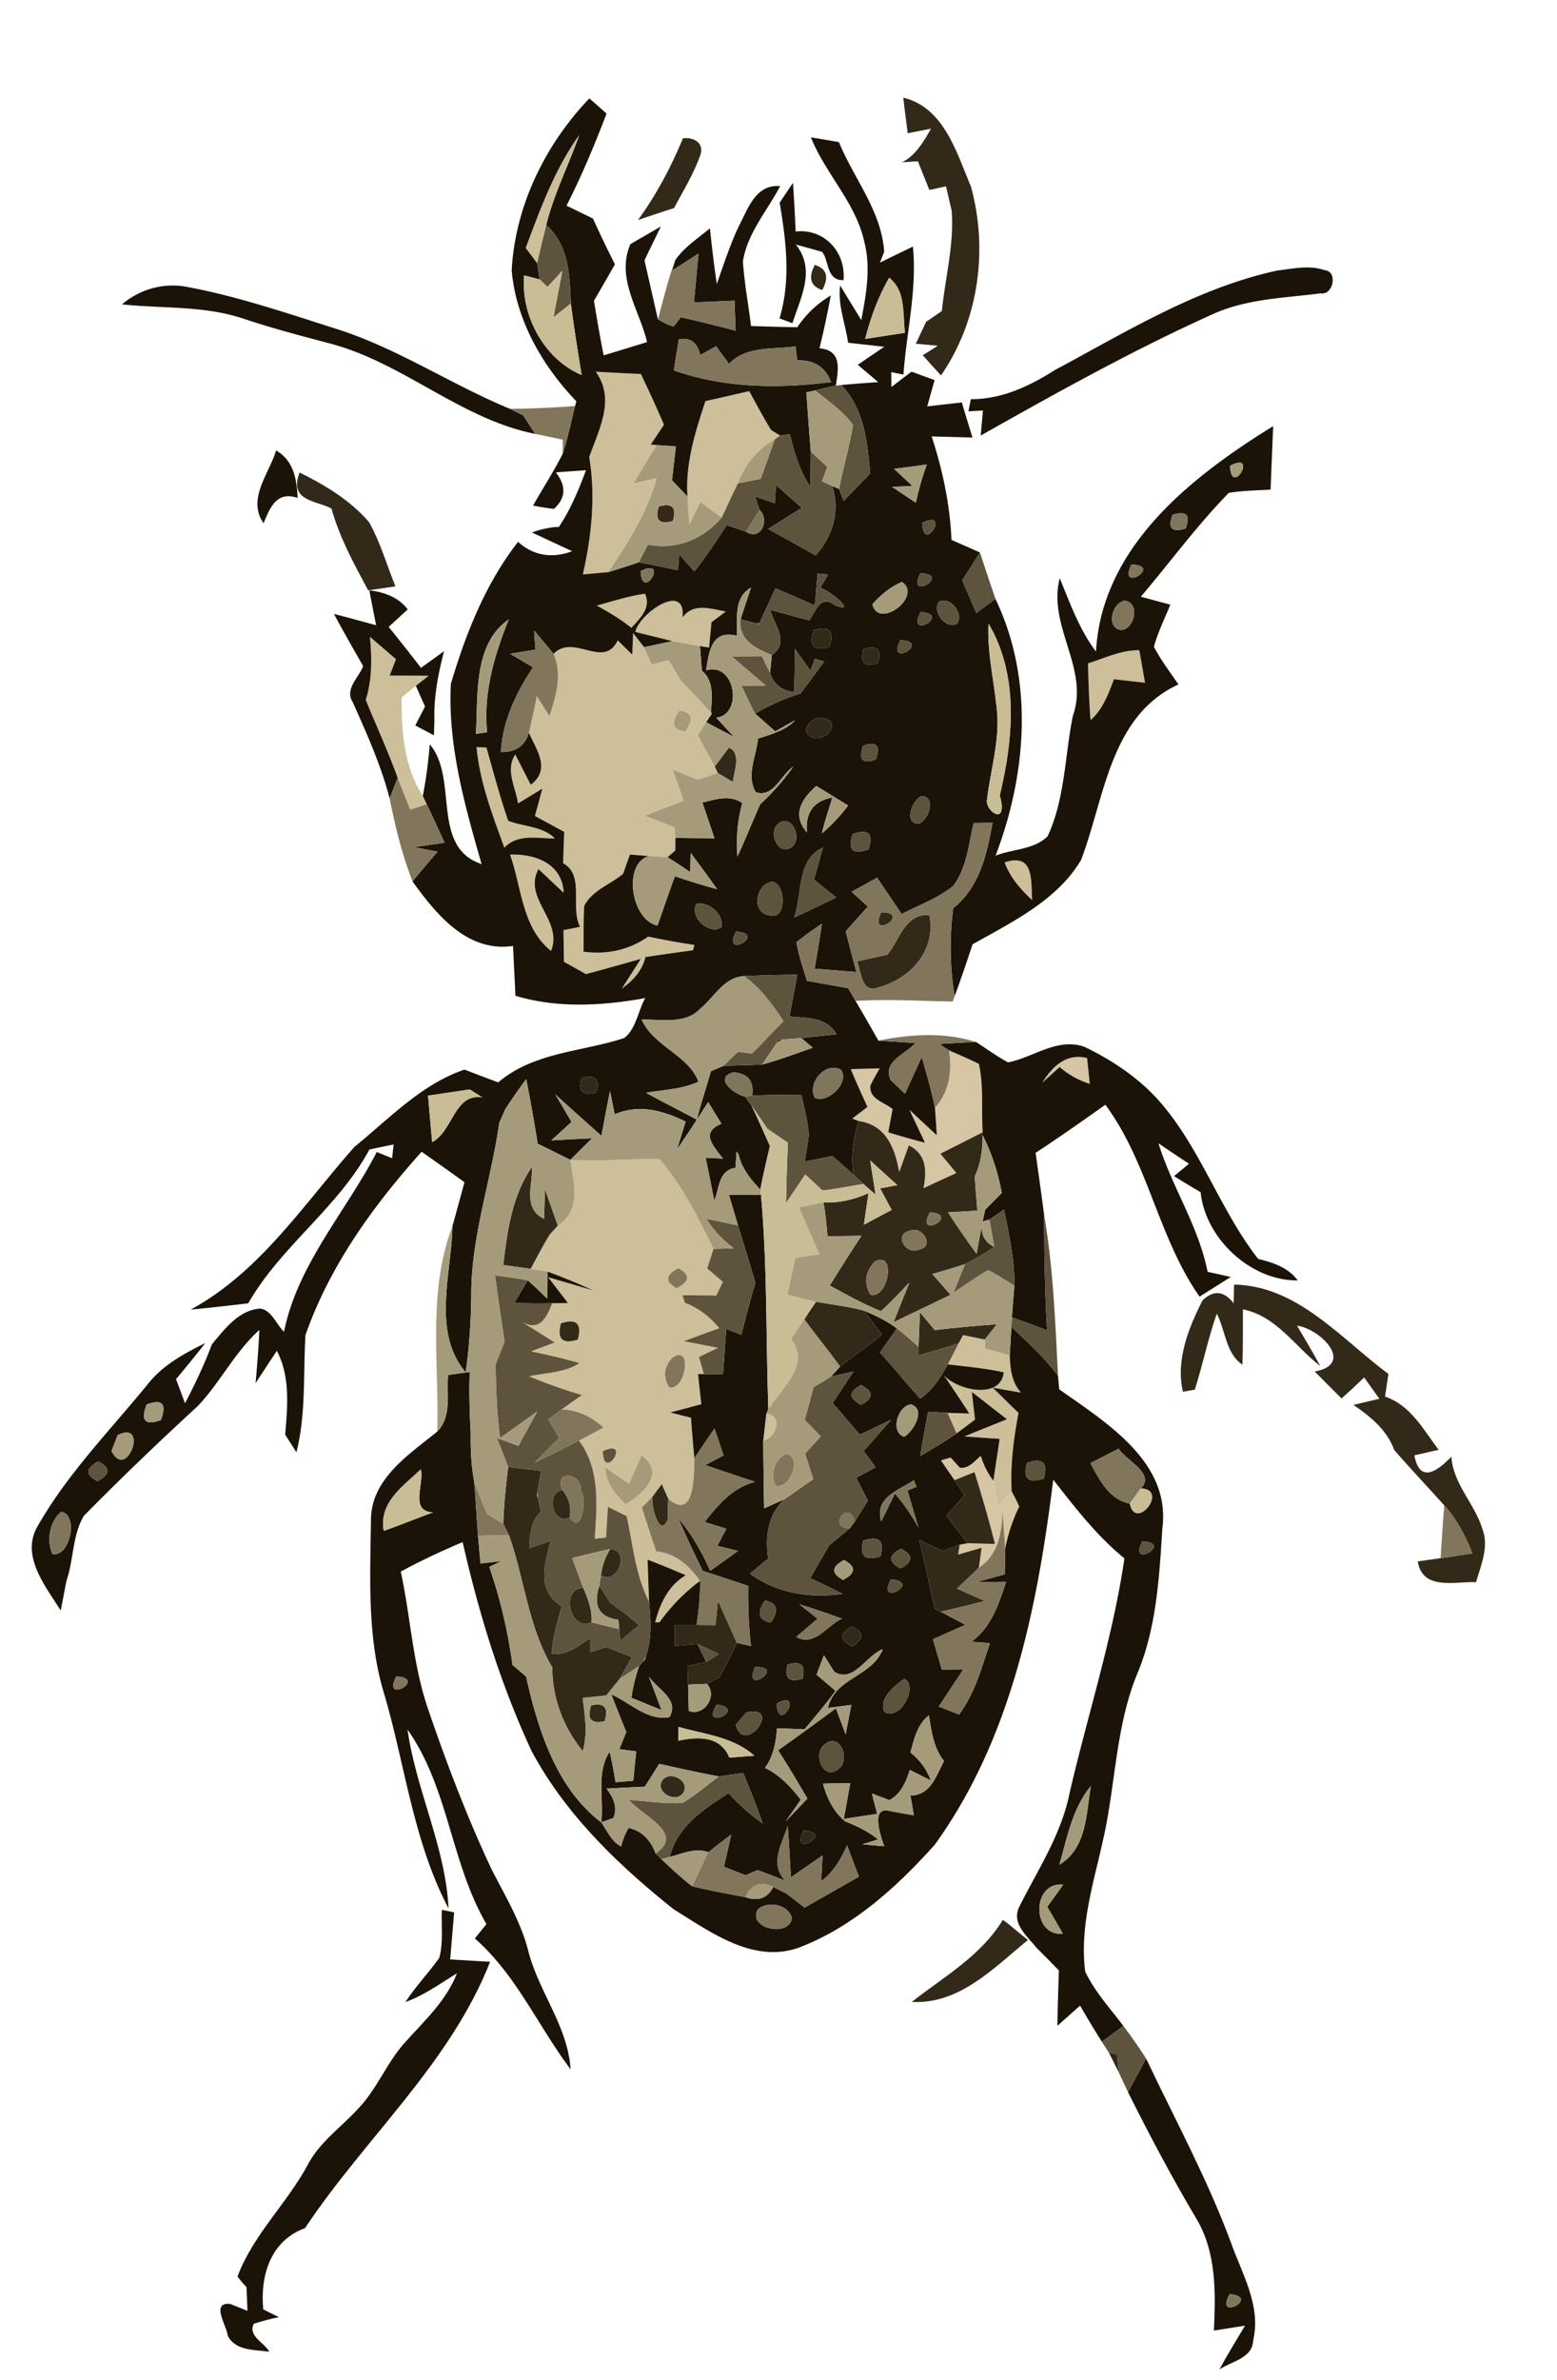 <svg xmlns="http://www.w3.org/2000/svg" viewBox="0 0 161 246"><g fill="#cdbf9a"><path d="M54.36 25.63c1.51-4.03 3.01-8.17 5.55-11.69-1.09 3.13-2.63 6.1-3.42 9.33-.33 1.31-.65 2.62-.94 3.94-.3-.4-.89-1.18-1.19-1.58zM61.6 38.42c1.55.09 3.11.17 4.67.24.83 1.73 1.63 3.48 2.39 5.24-.34.52-1.03 1.54-1.37 2.05l.63.06c-.85 1.29-1.62 2.62-2.4 3.95.59-.13 1.79-.4 2.39-.54-.98 3.56-2.98 6.68-5.01 9.72l-2.63.24c.9-3.99 1.33-8.07.66-12.13 1-2.88 2.74-5.97.67-8.83m4.61 3.72c.54.56.54.56 0 0zM72.95 41.46c1.51-.33 3.02-.68 4.52-1.03.74 1.34 1.46 2.7 2.26 4.01l.93.58-.56.41c-1.8 1-3.07 2.61-3.8 4.53-.58 1.16-1.1 2.37-1.68 3.54l-2.2-1.6c-.29.58-.86 1.75-1.14 2.33-.08-.97-.14-1.94-.19-2.91-.23-3.4.8-6.68 1.86-9.86zM61.71 62.6c1.65-.46 3.29-.99 4.99-1.23.65 1.5-.51 2.52-1.41 3.53-1.11-.9-2.33-1.62-3.58-2.3zM65.69 65.32c.42-1.92 5.24-5.26 4.89-1.51 1.16-1.53 2.89-.88 4.47-.6-.37.27-1.11.83-1.48 1.1-.06.66-.19 1.97-.25 2.63l-.94-.16c-.95-.17-1.9-.34-2.84-.51-.96-.24-2.88-.71-3.85-.95zM38.25 65.82c.9.77 1.8 1.55 2.7 2.32-.16.42-.49 1.26-.65 1.69 1.34 0 2.69.01 4.03.02-.33.26-.99.78-1.33 1.04-.37.3-1.1.9-1.47 1.2-.03 3.51.24 7.15 2.19 10.18l.41.87c-.43.14-1.29.42-1.71.56-.44-1.1-.87-2.19-1.3-3.29-.98-2.74-2.21-5.37-3.3-8.07.67-2.12.64-4.34.43-6.52zM57.24 67.59c2.07-2.16 5.21 1.64 6.63-1.4.38.37 1.13 1.11 1.51 1.48l.08-2.24 1.14 1.47c.2.45.59 1.34.79 1.79.43-.11 1.3-.34 1.74-.45.42.69.84 1.38 1.26 2.08 1.04 1.11 2.08 2.22 3.13 3.33l.1.11-.59.89c-.22.34-.66 1.02-.87 1.35.56 1.09 1.18 2.15 1.75 3.23l.32.68-2.07.68-2.6-1.04 1.14 3.21c-1.34.52-2.68 1.03-4.02 1.55 1.03.39 2.05.8 3.08 1.23l.08 1.07-.01 1.3-.81.7-1.9-.12-1.98-.16c-.18.49-.53 1.49-.71 1.99-1.32 1.11-3.23 1.73-4.02 3.33-.09 1.57-.05 3.15-.07 4.72 2.39.32 4.7-.16 6.69-1.56 1.58.33 3.17.63 4.77.86-.03.14-.11.42-.15.56-1.64.21-3.27.45-4.91.7-.34 1.41-1.28 2.44-2.44 3.25.49-.76 1.47-2.29 1.96-3.06-1.89.53-3.77 1.06-5.67 1.57l-2.28-1.28c-.01-1.09-.03-2.18-.05-3.27.43-.08 1.29-.25 1.72-.34-1.06-2.06.52-5.33-1.75-6.57.03-1.08.07-2.16.11-3.24l-3.03-1.65c.2-.71.58-2.12.77-2.82l-2.52 1.53c-.23-1.66-1.34-3.46-.28-5.06.4.79 1.2 2.35 1.6 3.13 2.11-1.59.6-3.59-.19-5.38.3-1.26.56-2.52.82-3.78.33.51.98 1.54 1.3 2.05.69-2.07 1.36-4.3.43-6.42m13.02 5.87c-.92 1.28-.72 1.99.6 2.14.91-1.27.71-1.99-.6-2.14zM112.5 68.57c1.74-.54 3.45-1.39 5.31-1.36.15.84.45 2.52.59 3.36l-3.21-.36c-.58 1.53-1.15 3.11-2.42 4.23-.16-1.95-.21-3.91-.27-5.87z"/><path d="M49.28 77.22c.26.01.76.04 1.02.05.72 2.53 1.39 5.08 2.25 7.57 1.6.63 3.55.54 4.83 1.83-1.81.01-3.81-.52-5.23.95-1.22-3.38-2.55-6.78-2.87-10.4zM52.74 88.34c2.63-.1 5.4.93 5.55 3.95-.65-.61-1.96-1.84-2.61-2.46-1.64 3.07 2.58 5.31 1.3 8.46-3.01-2.39-3.04-6.6-4.24-9.95zM103.88 89.14c3.06-1.01 2.72 1.82 2.85 3.9-1.2-1.11-2.28-2.35-2.85-3.9zM58.98 119.89c3.08.2 6.16-.17 9.24-.06 2.36 2.75 3.97 6.03 5.56 9.26-.16.51-.49 1.51-.65 2.02.4.34 1.21 1.04 1.62 1.39-.17.35-.51 1.06-.68 1.41-.88-.01-2.62-.02-3.5-.03l.25.78c1.42.54 2.6 1.47 3.56 2.63-1.22.44-2.44.89-3.67 1.34.89.17 2.67.52 3.55.69-.49.23-1.49.7-1.98.94.12.44.37 1.32.5 1.77h-.6c.08.78.25 2.34.34 3.12-.8.21-2.4.64-3.21.85.54.14 1.6.41 2.14.54.1 1.4.22 2.8.35 4.2-.05 1.74.08 6.5-2.7 4.19-.17-.38-.51-1.14-.67-1.52-.24.32-.72.96-.96 1.29-.27.28-.83.85-1.1 1.13.48 1.51.97 3.02 1.49 4.52 1.99.2 3.46 1.5 4.52 3.07a19.199 19.199 0 00-4.18 4.26l-.46.02c.51-1.95 1.35-3.78 3.17-4.88-1.31-.56-2.63-1.1-3.95-1.61.06 1.46.1 2.91.16 4.37-1.41-2.78-1.67-5.88-2.32-8.87-.49-.24-1.46-.72-1.94-.96-.05.79-.14 2.38-.19 3.18l-1.17.12c.22-3.47.58-7.17-1.63-10.14.64-.34 1.91-1.01 2.54-1.35-1.22-1.09-2.67-1.84-4.33-1.87.52-.38 1.57-1.12 2.1-1.49-1.86-.54-3.69-1.2-5.47-1.94 1.74-.38 3.66-.35 5.21-1.36-1.65-.49-3.33-.86-5.01-1.22.62-.23 1.84-.69 2.45-.91-1.15-.73-2.29-1.46-3.46-2.15 1.91 1.07 2.61-.42 3.2-1.91.41 0 1.22-.02 1.63-.02-.51-.67-1.54-2.01-2.05-2.67 1.56.45 3.12.91 4.69 1.37-1.56-.7-3.14-1.37-4.75-1.95-.44-.08-1.3-.22-1.74-.29.62-1.18 1.24-2.36 1.93-3.5.22-.24.65-.73.87-.97 2.46-1.56 1.64-4.4 1.3-6.79m11.19 8.33c.56.47.56.47 0 0m-.01 2.87c-1.36.69-1.43 1.37-.19 2.06 1.36-.7 1.42-1.38.19-2.06M58 136.79c-.42 1.63.16 2.19 1.75 1.67.45-1.64-.14-2.2-1.75-1.67m11.49 3.58c-.84.97-.94 1.98-.29 3.03 1.7.41 2.48-4.59.29-3.03m-8.23 3.79c.59.49.59.49 0 0m1.07 5.85c.09 3.31 3.04-1.48 0 0m4 .44c-.32.73-.96 2.19-1.28 2.91-.61-.41-1.84-1.25-2.45-1.66.02 1.6 1.03 2.73 2.1 3.79 1.82-1.08 4.15-3.24 1.63-5.04zM99.59 138c.56.12 1.68.34 2.24.46.01.24.04.71.05.95.85.22 1.7.44 2.53.7.06 1.37.2 2.77 1.17 3.84-.73-.13-2.2-.38-2.93-.51.67.65 2 1.96 2.67 2.61-.51 2.67-.86 5.37-.71 8.1-.36.4-1.07 1.21-1.43 1.62-.12-.68-.34-2.03-.46-2.71.21-1.45.43-2.89.65-4.33-.91-.06-2.74-.19-3.65-.25 1.46-.6 2.93-1.18 4.4-1.78-1.22-.94-2.42-1.89-3.63-2.83.08.72.25 2.16.33 2.87-.48.36-1.42 1.07-1.9 1.42-.23-.53-.7-1.59-.94-2.12.56.02 1.69.05 2.25.07-.86-1.34-1.74-2.66-2.65-3.96 1.48 1.6 5.9 2.52 6.21-.3-1.9-.42-3.85-.59-5.78-.82.28-.54.84-1.62 1.11-2.17l.47-.86zM79.24 146.12c1.81.18 1.02 2.51-.32 2.8l.32-2.8zM99.58 154.35l.15.21-.01.02c-.04-.06-.1-.17-.14-.23z"/></g><g fill="#d6c6a3"><path d="M98.12 108.57c1.04.44 2.08.9 3.1 1.4.51 2.31.25 4.71.39 7.07-1.45.74-2.91 1.48-4.37 2.21.55.66 1.1 1.33 1.65 2-1.14.52-2.27 1.04-3.4 1.57.35-1.76.34-3.5-1.51-4.43l-1 2.76c-.44-2.5-1.37-4.88-4.21-5.28l-.64-.25c.39-.3 1.18-.9 1.57-1.2-.59-1.3-1.19-2.59-1.72-3.91l2.98-.08c-.17.3-.51.91-.68 1.22l-.28.56c-.14 1.4 1.42 1.71 2.3 2.43-.11.6-.34 1.8-.45 2.4 1.25.39 2.52.75 3.8 1.08l-1.62-3.42c.94.89 1.89 1.77 2.84 2.65-.04-.72-.14-2.14-.19-2.85 1.48-1.67 1.8-3.78 1.44-5.93zM107.78 111.91c1.04-1.67 2.49-3.09 4.63-2.54l.28 2.66c-1.16-.36-2.2-.94-3.12-1.74-.45.41-1.35 1.22-1.79 1.62zM97.3 150.95c.25-.07.75-.22 1-.29.24.26.72.79.95 1.05.95.12 1.51-.7 2.17-1.22.28.93.72 1.79 1.3 2.57.12.68.34 2.03.46 2.71.36-.41 1.07-1.22 1.43-1.62l.34.64c.11.23.34.7.45.93l-.2.4c-.57 1.28-1.02 2.62-1.26 4.01-.08-1.36-.19-2.71-.28-4.06-.04 2.3-.4 4.62-2.45 5.98.08-.51.22-1.54.29-2.06-.61.17-1.82.52-2.43.7.04-.26.13-.77.17-1.02l.83-.16 2.81.08c-.62-2.5-1.35-4.97-2.11-7.43l-2.07.84c-.47-.68-.94-1.36-1.4-2.05z"/></g><g fill="#1b1307"><path d="M52.91 27.93c.37-6.66 3.46-12.97 8.03-17.76.45.39 1.34 1.18 1.78 1.57-1.23 3.23-2.57 6.43-4.14 9.52.91.44 1.83.89 2.74 1.33.72 1.6 1.47 3.17 2.27 4.73-.72 1.26-1.44 2.51-2.17 3.77.3 1.89.63 3.77 1 5.64 1.5-.45 2.99-.91 4.49-1.37-.8-3.36-3.23-6.58-1.73-10.12 1.05-.61 2.1-1.22 3.16-1.83-.57 1.17-1.14 2.33-1.7 3.5.47 2.03.92 4.06 1.39 6.09.51.31 1.05.57 1.62.76.19-.24.56-.72.75-.97 1.9.42 3.79.9 5.67 1.39l-.12-3.1-4.19.18c.15-1.68.31-3.36.47-5.04-.68.43-2.04 1.3-2.72 1.74l.31-1.06c.93-1.35 2.35-2.26 3.59-3.3.2 1.92.43 3.85.71 5.76.71-2.01 1.36-4.04 2.27-5.96.95-1.81 1.75-4.39 4.28-4.16-1.33 2.55-3.4 4.87-3.85 7.79.15 2.24.57 4.44.84 6.67 1.59.05 3.18.1 4.78.13.91-1.36 2.07-2.45 3.47-3.29-.34 1.83-.73 3.65-1.17 5.46 2.35.23 1.95 2.15 1.69 3.86-.54.12-1.61.37-2.15.5l-.9.2c.15 2.04.29 4.08.46 6.12-.01.9-.03 2.71-.05 3.62-1.12-1.62-1.65-3.53-2.11-5.42-.26.04-.76.11-1.02.14l-.93-.58c-.8-1.31-1.52-2.67-2.26-4.01-1.5.35-3.01.7-4.52 1.03-1.06 3.18-2.09 6.46-1.86 9.86-.4-.41-1.2-1.25-1.6-1.67.13-1.17.27-2.34.4-3.51-.49-.03-1.48-.1-1.97-.13l-.63-.06c.34-.51 1.03-1.53 1.37-2.05-.76-1.76-1.56-3.51-2.39-5.24-1.56-.07-3.12-.15-4.67-.24 2.07 2.86.33 5.95-.67 8.83.67 4.06.24 8.14-.66 12.13l2.63-.24c1.06-.32 2.12-.66 3.16-1.02 1.36.26 2.71.54 4.06.82.02-.41.08-1.23.11-1.65.39.45 1.18 1.34 1.57 1.78 1.21-1.53 2.28-3.16 3.35-4.79.5.17 1.49.51 1.98.68 1.53 1 2.51-1.2 1.42-2.24-.12-.36-.36-1.06-.48-1.41.52.18 1.54.53 2.05.71l.12-1.89c.89.79 1.78 1.58 2.67 2.36l-3.48 2.19c1.64.9 3.28 1.81 4.91 2.73 1.79-2 2.54-4.56 1.72-7.17l.7.31.48 1.23c.91-.95 1.83-1.89 2.74-2.83-.29-3.23-.6-6.69-2.99-9.15 1.27-.12 2.55-.21 3.83-.3-.71-.6-1.42-1.19-2.12-1.79.68-.47 2.05-1.4 2.73-1.86-1.24-.15-2.49-.28-3.73-.42-.28-1.96-1.09-3.91-.82-5.92.54.9 1.63 2.68 2.18 3.57.51-2.64 1-5.39.32-8.05-.87-4.05-4.01-7.04-5.53-10.83.97.16 1.94.32 2.9.49 1.55 3.8 4.39 7.09 4.68 11.33l-.44 1.13c1.13-.56 2.27-1.11 3.41-1.66.44 4.45-.66 8.82-.98 13.23l-1.26-.25c.01.39.01 1.16.01 1.54.52-.4 1.56-1.2 2.09-1.59.59.21 1.78.65 2.38.87l-.76 2.72c1.19-.14 2.38-.27 3.58-.41.35 1.21.73 2.42 1.1 3.63l-4.22-.12c1.13 3.47 1.89 7.05 2.05 10.7.98.43 1.96.86 2.94 1.3l-1.83 2.88c.49 1.12.97 2.25 1.46 3.38.49-.37 1.48-1.1 1.97-1.47 4.01 8.36 3.24 18.07.02 26.55 1.75-.7 4.01-.62 5.38-2.01 1.81-3.89 1.77-8.31 2.61-12.45 1.74-4.89-2.64-9.24-1.36-14.22 1.08 2.61 2.03 5.3 3.75 7.58.61-10.84 9.83-18.05 18.32-23.3-.08 2.19-.19 4.37-.26 6.56-1.45.09-2.9.1-4.33.34-3.28 3.35-6.06 7.16-9.09 10.73.76.21 2.29.62 3.05.82-.59 1.44-1.28 2.85-1.7 4.35.72 1.38 1.66 2.62 2.54 3.9-7.1 3.26-7.62 11.74-10.08 18.16-2.47 4.15-7.12 6.4-11.21 8.7-.6 1.8-1.2 3.59-1.86 5.37a31.25 31.25 0 01-.14-9.11c2.72-2.15 3.48-5.58 4.06-8.82-.48 0-1.45.01-1.94.02-.54 2.2-.71 4.65-2.13 6.51-1.59 1.27-3.53 1.98-5.33 2.9-.84-1.26-1.69-2.51-2.54-3.76-.87.49-1.75.98-2.63 1.46l1.68 1.53c-.77.85-1.53 1.71-2.29 2.56.36 1.4.73 2.8 1.09 4.2-1.43-.11-2.86-.23-4.3-.34.26-1.55.52-3.1.75-4.65-.91.6-1.79 1.24-2.64 1.92.24 1.36.69 2.67 1.09 3.98 1.42.26 2.84.51 4.27.77.19.33.57.98.76 1.31.8 1.36 1.58 2.73 2.36 4.1 1.28.09 2.55.17 3.83.25-1.02 1.16-3.47 1.91-2.55 3.85l1.47 1.39c.57-1.26 1.15-2.52 1.73-3.78.51 1.73 1 3.46 1.37 5.23.05.71.15 2.13.19 2.85-.95-.88-1.9-1.76-2.84-2.65l1.62 3.42c-1.28-.33-2.55-.69-3.8-1.08.11-.6.34-1.8.45-2.4-.88-.72-2.44-1.03-2.3-2.43l.28-.56c.17-.31.51-.92.68-1.22l-2.98.08c.53 1.32 1.13 2.61 1.72 3.91-.39.3-1.18.9-1.57 1.2l.64.25c-.5 1.81-.81 3.68-.51 5.56-.72-.66-1.45-1.3-2.19-1.94-.71.15-2.14.44-2.86.58.1-.59.29-1.77.38-2.36l.04-.44c-.1-1.38-.46-2.73-.76-4.07-1.69-.02-3.39-.04-5.08.05.19-1.5-.46-2.3-1.94-2.41-2.14.55.11 2.31 1.19 2.5.16.24.5.7.67.93.66 1.38 1.28 2.79 1.9 4.19-.35 1.5-.7 2.99-.99 4.5-1-1.06-1.93-2.19-2.25-3.65l-.21-.28c-.03.42-.08 1.26-.1 1.68-1.78.26-1.67 2.13-2.2 3.4-.29-1.48-.59-2.96-.89-4.44.45.02 1.34.07 1.79.09-.95-1.26-2.41-2.69-.16-3.6-.45-.75-.91-1.49-1.37-2.24-.29.45-.88 1.36-1.18 1.81.44-1.69.99-3.34 1.47-5.01.33-.14.98-.41 1.3-.55 1.33-.04 2.66-.08 3.99-.13 1.77-.49 3.5-1.13 5.23-1.74-.29-.25-.88-.75-1.17-1 .91-.1 2.73-.29 3.64-.39-1.03-1.82-3.1-1.65-4.88-1.85.28-1.44.55-2.88.82-4.32-1.83.04-3.67.07-5.5.15-2.1.12-3.08 2.18-4.54 3.37-1.56 1.67-4.04 1.06-6.06 1.14 1.26 2.78 4.87 3.68 5.87 6.41-1.69.79-3.6.82-5.41 1.15 1.73.95 3.5 1.84 5.24 2.77-.65 1.04-1.35 2.05-2.04 3.07.22-.72.66-2.14.89-2.86-2.33-1.16-4.82-1.84-7.34-.76-.12-.6-.36-1.82-.48-2.43-.31 1.55-.6 3.1-.89 4.65-1.6-1.41-3.19-2.84-4.77-4.28l1.68 2.85c-.53.48-1.57 1.43-2.09 1.91 1.4-.08 2.8-.16 4.21-.22-.75.74-1.5 1.48-2.24 2.23-1.13-.56-2.25-1.12-3.38-1.67-.36-2.23-.74-4.46-1.19-6.67-.75 1-1.46 2.03-2.15 3.08-.16.36-.48 1.09-.64 1.45-.84 6-2.94 11.83-2.89 17.94-.04 2.62-.2 5.23-.58 7.82-3.52-4.18-1.46-10.15-1.37-15.08.42-1.52.84-3.04 1.25-4.56-1.47-1.06-2.95-2.11-4.43-3.15-5.02 5.59-9.51 11.8-12.01 18.95-.25 4.04.07 8.14-.94 12.12-.29-.46-.87-1.37-1.16-1.83.24-2.91.54-5.97-.86-8.66-.74 1.11-1.47 2.22-2.2 3.34.16-1.83.31-3.66.39-5.5-2.53 2.28-4.04 5.41-6.36 7.86-4.02 3.69-7.96 7.47-11.78 11.35-1.2 1.98-1.05 4.54-1.81 6.73-.15.76-.44 2.29-.59 3.06-1.58-2.51-4.17-5.66-2.39-8.71 3.07-5.41 7.46-9.87 11.37-14.66 1.54-1.97 3.76-3.19 5.97-4.27-.99 1.26-2 2.5-3.03 3.73.24.62.7 1.87.93 2.49 1.04-1.98 2-4.01 2.79-6.11 1.33-1.57 2.75-3.51 4.98-3.68 1.21.18 1.65 1.62 2.47 2.4 1.39-6.95 6.4-12.41 9.59-18.58l1.59.64c.04-.36.11-1.06.15-1.42-.84.17-1.67.34-2.5.52-3.25 6.03-9.14 9.98-12.53 15.9-1.98.23-3.96.46-5.95.65 7.19-3.92 11.65-10.86 16.94-16.83 3.59-2.9 6.89-6.46 11.37-7.98 1.16.45 2.32.89 3.49 1.32 3.67-3.13 8.65-3.15 13.02-4.58 1.24-.94 1.43-2.8 2.18-4.13-4.44.8-9.05 1.07-13.42-.24-.08-1.72-.17-3.43-.25-5.15-4.72.69-7.94-3.26-10.39-6.67.84-1.05 1.72-2.06 2.59-3.08-.61-.11-1.84-.35-2.45-.46 1.06-.16 2.12-.31 3.17-.46-.6-1.33-1.21-2.65-1.84-3.97l-.41-.87c.35-1.76.57-3.54.72-5.33 3.01 3.53.05 10.61 5.36 12.38-1.74-6.07-3.5-12.24-3.18-18.63 1.55-5.21 3.58-10.36 6.95-14.68 1.62 1.47 3.59 1.72 5.59.97-1.04-.49-3.11-1.45-4.15-1.94.77-.28 1.55-.47 2.36-.56l.42-.01c1.21-1.81 2.05-3.83 2.8-5.86-.78.05-2.34.16-3.11.22 1.09 1.41 1.03 2.67-.2 3.77a26.9 26.9 0 01-2.16-.34c1.01-1.79 2.13-3.51 3.06-5.34.53-1.62.87-3.3 1.28-4.95.04-.12.1-.37.14-.49-3.52-3.65-6.26-8.43-6.69-13.55m1.45-2.3c.3.4.89 1.18 1.19 1.58.06.42.19 1.26.25 1.67-.4-.1-1.2-.31-1.6-.41-.38 4.14 2.1 8.69 5.94 10.29-.39-2.46-.8-4.92-1.11-7.39-.12-2.88-.2-6.03-2.54-8.1.79-3.23 2.33-6.2 3.42-9.33-2.54 3.52-4.04 7.66-5.55 11.69m35.1 9.4l4.12-.63c-.26-1.95.12-4.3-1.63-5.69-1.15 1.97-1.92 4.12-2.49 6.32m-19.27.05c-.13.8-.39 2.4-.51 3.2 5.2 1.84 10.83 1.91 16.25 1.21-.58-1.55-1.75-2.3-3.5-2.24l-.16-1.45c-2.35.34-5.1-.07-6.89 1.81-.45-.61-.89-1.21-1.33-1.82-.41.23-1.23.68-1.64.91-.32-1.32-1.06-1.86-2.22-1.62m22.26 13.38c.48.44 1.43 1.34 1.91 1.78-.53.02-1.6.06-2.14.07.83.55 1.66 1.1 2.48 1.66.29-1.34.67-2.67 1.14-3.96-1.13.17-2.26.31-3.39.45m34.74-.31c.13 3.35 2.98-1.6 0 0m-5.94 5.06c-.53 1.39-.08 1.87 1.35 1.42.53-1.39.08-1.87-1.35-1.42m-25.89.82c.09 3.32 3.03-1.44 0 0m23.95 2.22c.55.51.55.51 0 0m-44.98.87c.46.6.46.6 0 0m42.66 1.24c-1.46 3.02 3.35.07 0 0m-50.74.66c.08 3.3 3.05-1.47 0 0m18.29.27l-.28 3.29c-1.36-.59-2.72-1.19-4.07-1.77-.55 1.2-1.11 2.4-1.66 3.6l-.27.05-1.68-.45c.35-1.09.71-2.18 1.08-3.27-1.84 1.05-1.38 3.18-1.47 4.97-2.63-.63-2.86 1.6-3.18 3.58 3.06-.92 3.84 4.61 1.05 4.89.45.49 1.36 1.47 1.82 1.97-.96-.49-1.91-.99-2.85-1.5l.59-.89-.1-.11c.07-1.52.37-3.2-.95-4.34-.04-.63-.14-1.9-.19-2.53l.94.16c.06-.66.19-1.97.25-2.63.37-.27 1.11-.83 1.48-1.1-1.58-.28-3.31-.93-4.47.6.35-3.75-4.47-.41-4.89 1.51.97.24 2.89.71 3.85.95-.74.16-2.21.47-2.94.63l-1.14-1.47-.08 2.24c-.38-.37-1.13-1.11-1.51-1.48-1.42 3.04-4.56-.76-6.63 1.4-.66-.81-1.33-1.61-2.01-2.41.03.5.1 1.48.14 1.97-.66.11-1.97.32-2.63.43.79.46 1.58.93 2.37 1.39-1.74 2.64-3.15 5.55-3.31 8.77 1.52.02 2.49-.65 2.89-2 .79 1.79 2.3 3.79.19 5.38-.4-.78-1.2-2.34-1.6-3.13-1.06 1.6.05 3.4.28 5.06l2.52-1.53c-.19.7-.57 2.11-.77 2.82l3.03 1.65c-.04 1.08-.08 2.16-.11 3.24 2.27 1.24.69 4.51 1.75 6.57-.43.09-1.29.26-1.72.34.02 1.09.04 2.18.05 3.27l2.28 1.28c1.9-.51 3.78-1.04 5.67-1.57-.49.77-1.47 2.3-1.96 3.06 1.16-.81 2.1-1.84 2.44-3.25 1.64-.25 3.27-.49 4.91-.7.04-.14.12-.42.15-.56-1.6-.23-3.19-.53-4.77-.86-1.99 1.4-4.3 1.88-6.69 1.56.02-1.57-.02-3.15.07-4.72.79-1.6 2.7-2.22 4.02-3.33.18-.5.53-1.5.71-1.99l1.98.16c-2.71.69-1.93 6.56.86 7.18.62-1.7 1.18-3.41 1.81-5.1 1.44.5 2.89.94 4.36 1.34-.89-1.27-1.82-2.51-2.73-3.76-.01.5-.04 1.5-.05 2-.77-.54-1.55-1.05-2.35-1.54l.81-.7.01-1.3c1.34.02 2.69.03 4.03.04-.4-1.23-.82-2.47-1.24-3.69 1.38-.35 2.85-.84 4.13.05-.52 1.8-.65 3.67-.51 5.53.83-1.78 1.55-3.6 2.35-5.4 1.27-1.18 2.44-2.47 3.42-3.9-1.28.86-2.05 3.27-3.88 2.64-1.01-1.76.07-3.7.24-5.53 1.36-.46 2.83-.81 3.84-1.91-.51.29-1.54.87-2.06 1.16l-2.08-1.84a22.99 22.99 0 014.7-2.09c.83-1.09 1.64-2.2 2.45-3.3l-.97-.27-.46 1.23c-.53-.75-1.06-1.51-1.59-2.26-.02 1.48-.05 2.97-.09 4.46-1.3-.14-2.13-.81-2.5-1.99.05-.46.15-1.37.19-1.83 1.9-1.27.25-3.11-.17-4.68 1.34.37 2.69.74 4.03 1.09.7-.9 1.14-2.71 2.62-1.58 2.64 1.06-.78-1.78-1.49-1.73.2-.36.62-1.07.82-1.43-.27-.02-.81-.07-1.08-.09m10.63-.04c-1.53 2.99 3.33.12 0 0m-4.96 3.21c.65 2.68 5.23-.85 3.06-2.3-1.18.47-2.23 1.36-3.06 2.3m-28.5.14c1.25.68 2.47 1.4 3.58 2.3.9-1.01 2.06-2.03 1.41-3.53-1.7.24-3.34.77-4.99 1.23m35.39-.42c-.74 1.02.65 2.85 1.83 2.33.8-1.02-.64-2.89-1.83-2.33m19.18-.08c-1.32.23-1.95 2.84-.32 3.03 1.4-.14 1.95-2.88.32-3.03m-28.03 1.17c.56.53.56.53 0 0m6.96-.01c-1.65 2.94 3.31.3 0 0m-46 12.6c.29-.04.87-.13 1.16-.17-.41-4.06.75-7.95 2.24-11.67-3.7 2.57-3.16 7.86-3.4 11.84m34.94-10.71c-.53 1.65 0 2.22 1.61 1.72.54-1.64 0-2.22-1.61-1.72m18.06-.7c-.13 2.89.53 5.71.83 8.56.44 3.24-.59 6.41-.97 9.59-.3 1.21 2.25 3 1.31-.39 1.4-5.8 2.01-12.41-1.17-17.76m-9.11 1.72c-1.54 2.98 3.34.15 0 0m-3.81.94c-.39 1.41.12 1.88 1.5 1.43.39-1.41-.11-1.89-1.5-1.43m23.21 1.46c.06 1.96.11 3.92.27 5.87 1.27-1.12 1.84-2.7 2.42-4.23l3.21.36c-.14-.84-.44-2.52-.59-3.36-1.86-.03-3.57.82-5.31 1.36m-25.23-.29c.5.57.5.57 0 0m-1.97 5.98c-1.13-.49-2.92 1.44-1.24 1.96 1.17.57 2.97-1.47 1.24-1.96m-36.02 2.96c.32 3.62 1.65 7.02 2.87 10.4 1.42-1.47 3.42-.94 5.23-.95-1.28-1.29-3.23-1.2-4.83-1.83-.86-2.49-1.53-5.04-2.25-7.57-.26-.01-.76-.04-1.02-.05m39.96-.12c-.49 1.45-.04 1.92 1.34 1.39.49-1.45.04-1.91-1.34-1.39m-4.91 2.24c.51.56.51.56 0 0m2.93.91c.51.56.51.56 0 0m-2.85.99c-1.56 1.39-2.53 2.98-.97 4.81-.18-2.06.7-3.26 2.63-3.61-.37 1.24-.79 2.45-1.09 3.71a17.32 17.32 0 002.72-2.89c-1.1-.67-2.2-1.35-3.29-2.02m10.91 1.05c-.98.35-1.92 2.78-.37 2.86 1.07-.28 1.91-2.8.37-2.86m-4.07.91c.53.5.53.5 0 0m-10.8 1.96c-1.07.9.05 3.42 1.43 2.38 1.15-.89-.03-3.54-1.43-2.38m7.72 1.05c-.55 1.64 0 2.17 1.64 1.59.54-1.63-.01-2.16-1.64-1.59m-6.05 8.63c1.46-.68 2.91-1.37 4.36-2.07-.77-.61-1.54-1.23-2.31-1.85.31-1.1.62-2.21.92-3.31-2.73 1.23-2.11 4.82-2.97 7.23m-29.38-6.5c1.2 3.35 1.23 7.56 4.24 9.95 1.28-3.15-2.94-5.39-1.3-8.46.65.62 1.96 1.85 2.61 2.46-.15-3.02-2.92-4.05-5.55-3.95m25.34 1.03c.53.51.53.51 0 0m14.26-.15c.52.51.52.51 0 0m11.54-.08c.57 1.55 1.65 2.79 2.85 3.9-.13-2.08.21-4.91-2.85-3.9M79.3 91.32c-1.23.71-1.46 3 .23 3.29 2.15.69 1.61-4.41-.23-3.29m-31.02 2.01c.52.52.52.52 0 0m23.73.12c-.75 1.31 1.29 3.21 2.56 2.43.42-1.26-1.35-2.81-2.56-2.43m4.09 2.85c-1.54 2.97 3.34.18 0 0m8.14 17.16c1.31.68 3.71-1.6 2.69-2.91-1.63-.81-3.44 1.37-2.69 2.91m-24.1-2.02c-.41 1.37.09 1.86 1.52 1.47.4-1.38-.1-1.86-1.52-1.47m-11.57 1.17c-1.44.22-2.87.43-4.31.64.14 1.61.28 3.21.43 4.81 2.2-1.19 2.25-5.06 5.19-4.63-.44-.27-.88-.55-1.31-.82m-7.31 3.65c.54.52.54.52 0 0m-26.1 28.92c-.64 1.68-.15 2.21 1.48 1.6.63-1.68.14-2.21-1.48-1.6m-2.99 3.16l-.64 1.63c1.57 3.21 3.92-3.26.64-1.63m-2.02 2.72c-1.32.73-1.34 1.41-.06 2.05 1.33-.73 1.35-1.41.06-2.05m-3.81 5.2c-1.2.95-1.55 2.98-.93 4.36 1.78.43 2.78-3.98.93-4.36z"/><path d="M80.62 20.94c.35-.51 1.03-1.53 1.38-2.04.11 1.67.2 3.35.27 5.03 2.98-.33 5.22 2.14 4.95 5.03-1.81.05-1.48-2.09-2.22-2.93-.68-.19-2.03-.57-2.71-.75 2.09 2.59.5 5.46-.35 8.13l-1.33-.5c1.18-3.97.68-7.98.01-11.97zM109.08 38.25c7.4-3.96 14.67-8.47 22.97-10.28 1.62-.19 3.34-.6 4.93-.04 1.38.1.88 2.61-.39 2.39-3.71.48-7.56.55-11.04 2.09-8.29 3.72-16.23 8.15-24.14 12.61.06-.65.17-1.94.23-2.59l-1.5.09.25-1.26c3.19.02 6.07-1.35 8.69-3.01zM12.62 31.46c1.87-1.6 4.38-2.28 6.79-1.79 5.29.99 10.39 2.75 15.51 4.37 6.26 2.01 11.76 5.72 17.81 8.22.34.17 1.02.5 1.37.67l1.24 1.92c-7.69-1.53-13.64-7.34-21.17-9.33-3.02-.8-6.04-1.59-9-2.58-4.04-1.36-8.36-1.03-12.55-1.48zM28.55 46.56c1.82 1.05 2.13 2.97 2.23 4.91-2.18-.75-2.86 1.01-3.53 2.62-1.73-2.53.57-5.09 1.3-7.53zM38.19 61.02c1.54.19 2.98.69 3.97 1.97l-1.97 1.81c1.13 1.4 2.24 2.8 3.34 4.23.8-.57 1.59-1.15 2.39-1.72-.62 2.36-1.08 4.77-1 7.22-.02.37-.04 1.11-.05 1.48-.48-.26-1.45-.77-1.93-1.02.25-.49.76-1.47 1.01-1.96-.24-.53-.71-1.6-.95-2.14.34-.26 1-.78 1.33-1.04-1.34-.01-2.69-.02-4.03-.02.16-.43.49-1.27.65-1.69-.9-.77-1.8-1.55-2.7-2.32.21 2.18.24 4.4-.43 6.52 1.09 2.7 2.32 5.33 3.3 8.07-.21.53-.62 1.59-.83 2.12-.9-3.46-2.37-6.71-3.82-9.96-.87-1.33.65-2.55 1.08-3.72-1.02-1.79-2.05-3.58-3.02-5.39 1.45.37 2.91.77 4.36 1.17-.18-.9-.53-2.71-.7-3.61zM97.11 107.91c1.27-.08 2.53-.15 3.8-.21 1.1.7 2.16 1.48 3.32 2.11 2.63-.5 5.1-2.59 7.89-1.61 2.75 1.31 5.37 3.05 7.46 5.29 4.48 4.9 6.47 11.45 10.52 16.64 1.54.38 3.09.87 4.09 2.22-4.81.06-9.55-4.29-10.04-9.12-.92-.54-1.84-1.09-2.75-1.66.39-.32 1.16-.96 1.55-1.28-1.06-.69-2.11-1.4-3.16-2.11 1.41 4.54 4.15 8.57 5.08 13.28.6.13 1.8.4 2.4.53-1.08.68-2.15 1.36-3.23 2.04-4.28-6.11-5.3-13.84-9.74-19.84-2.38 1.69-4.77 3.37-7.21 4.97.29 2.14.6 4.28.88 6.43 0 3.97.08 7.94.3 11.91-1.21-.45-2.42-.89-3.64-1.34.07-.82.19-2.45.26-3.27.03-2.67-.54-5.28-1.08-7.87-.37.26-1.12.78-1.5 1.04l-.7.2.26-1.22c.43-.43 1.29-1.3 1.72-1.73-.38-2.07-1.03-4.09-1.98-5.97v-.3c-.14-2.36.12-4.76-.39-7.07-1.02-.5-2.06-.96-3.1-1.4-.25-.17-.76-.5-1.01-.66m10.67 4c.44-.4 1.34-1.21 1.79-1.62.92.8 1.96 1.38 3.12 1.74l-.28-2.66c-2.14-.55-3.59.87-4.63 2.54m-3.55 4.37c.55.49.55.49 0 0zM75.38 123.52h3.31c.66 7.36.5 14.77.76 22.15l-.21.45-.32 2.8c.02 2.33.05 4.66.09 6.99.53-.23 1.58-.7 2.1-.94-1.76 1.63-1.98 3.88-1.68 6.13l-1.88 1.56c2.77 2.04 6.22 2.58 9.57 2.08-1.11-.55-2.22-1.09-3.34-1.62.66-1.15 1.32-2.29 1.98-3.42.72-.57 1.44-1.16 2.14-1.75l.5-.7c.46-.71.9-1.42 1.34-2.13l-1.2-2.36c.5-.28 1.5-.83 2-1.1l-1.23-1.67c.94-1.08 1.89-2.15 2.83-3.23-1.08.51-2.15 1.02-3.23 1.54-.93-1.1-1.87-2.19-2.81-3.28.72-1.08 1.44-2.17 2.15-3.25l-2.31.52.93-1.04c1.41-1.12 2.94-2.1 4.3-3.3-.6-.87-1.23-1.7-1.9-2.5 1.21.51 2.42 1.06 3.47 1.87-.43.62-1.31 1.86-1.75 2.48 1.42 1.56 2.74 3.2 4.15 4.77 1.3-.86 2.12-2.21 2.87-3.54 1.93.23 3.88.4 5.78.82-.31 2.82-4.73 1.9-6.21.3.91 1.3 1.79 2.62 2.65 3.96-.56-.02-1.69-.05-2.25-.07l-2.01-.12c-.28 1.53-.56 3.05-.82 4.58 1.28-.74 2.56-1.49 3.77-2.34.48-.35 1.42-1.06 1.9-1.42-.08-.71-.25-2.15-.33-2.87 1.21.94 2.41 1.89 3.63 2.83-1.47.6-2.94 1.18-4.4 1.78.91.06 2.74.19 3.65.25-.22 1.44-.44 2.88-.65 4.33a8.307 8.307 0 01-1.3-2.57c-.66.52-1.22 1.34-2.17 1.22-.23-.26-.71-.79-.95-1.05-.25.07-.75.22-1 .29.46.69.93 1.37 1.4 2.05l.88 1.35c.04.06.1.17.14.23-.46.51-1.39 1.55-1.85 2.07.72.96 1.44 1.92 2.2 2.86l-.83.16c-.43.16-1.3.48-1.74.64-.82-.37-1.63-.75-2.45-1.13.57 2.33 1.04 4.69 1.62 7.02l.02.08.06.04.52.27 2.56 1.36c-1.12.49-2.24.99-3.36 1.49.31 1.05.61 2.09.92 3.14.74-.02 1.48-.03 2.22-.03-.84 1.28-1.69 2.56-2.54 3.85.53.2 1.58.61 2.1.82 1.63-2.18 2.34-4.84 3.19-7.38-.48-.03-1.44-.1-1.92-.13 2.05-1.5 2.85-3.9 3.59-6.21-.77.01-2.29.02-3.05.03l2.91-.8c.02-.65.04-1.95.05-2.6.24-1.39.69-2.73 1.26-4.01l.2-.4c-.11-.23-.34-.7-.45-.93l-.34-.64c-.15-2.73.2-5.43.71-8.1-.67-.65-2-1.96-2.67-2.61.73.13 2.2.38 2.93.51-.97-1.07-1.11-2.47-1.17-3.84.05-.74.13-2.22.17-2.96 1.7 1.59 3.42 3.18 4.82 5.05.03.35.1 1.06.13 1.41 4.84 3.43 11.57 7.51 10.66 14.39-.32 5.14-.62 10.42-2.68 15.22-2.17 5.43-2.16 11.37-3.46 17.01-.98 4.45-2.44 8.96-1.83 13.57.98 2.08 2.57 3.78 3.94 5.61-.56.41-1.66 1.23-2.22 1.64-.78-1.23-1.53-2.49-2.26-3.74-.78.7-1.56 1.39-2.34 2.09.03-1.91.09-3.82.15-5.73-.78-.8-1.56-1.59-2.35-2.38-.95-1.21-2.6-2.49-1.73-4.22 1.9-3.8 4.31-7.41 5.17-11.64 1.87-8.12 4.48-16.08 5.69-24.35-2.86-2.32-5.1-5.25-7.36-8.13-1.64 13.17-4.33 26.77-12.26 37.74-3.93 4.38-8.47 8.5-14.05 10.63-4.72 1.67-9.12-1.61-12.93-3.96-5.75-4.58-11.22-9.84-14.71-16.38-3.2-6.89-5.44-14.18-7.12-21.58-2.18.92-4.32 1.92-6.4 3.05 1.03 4.73 1.24 9.65 2.84 14.25 1.92 5.62 4.04 11.19 6.57 16.56 1.42 2.78 3.06 5.47 3.81 8.53 1.1 4.17 4.06 7.69 4.34 12.1-3.37-4.47-5.6-9.74-9.9-13.52.4-.5.8-.99 1.2-1.49-3.69-6.31-3.9-14.06-8.16-20.1.89 6.29 3.92 12.09 4.24 18.48-3.61-6.84-4.47-14.68-6.61-22.02-1.83-5.89-1.49-12.13-1.41-18.22.07-4.21 3.93-6.66 6.85-9.04 1.53-1.57.96-3.89 1.13-5.85.55-.08 1.67-.24 2.23-.32-.08 2.09-.01 4.18.1 6.27-.02 1.67.04 3.35.35 5.01.19 1.88.25 3.77.41 5.66.06.71.19 2.14.25 2.86l2.16-.24c-.31.15-.94.44-1.25.59 1.14 3.29 1.93 6.68 2.4 10.13.35.3 1.06.9 1.41 1.21 1.23 5.48 3.12 11.54 7.77 15.07.62.87 1.05 1.97 2.05 2.49.17-.68.43-1.32.78-1.92 1.31.29 2.24 1.17 2.79 2.64.15.14.45.44.6.59 1.02.97 2.06 1.93 3.18 2.8 1.82.46 3.67.77 5.51 1.13 1.32.46 2.28.11 2.88-1.05.33.17.99.49 1.32.65l1.92 1.48c1.87-1.07 3.75-2.13 5.62-3.2-.42-1.08-.83-2.16-1.23-3.24-.63 1.42-1.41 2.77-2.68 3.72.04-.67.11-2 .14-2.67-1.09.75-2.18 1.51-3.27 2.26-.09-1.79-.2-3.57-.33-5.35-.52 1.84-1.96 3.9-.26 5.69-.95-.37-1.9-.73-2.85-1.09-.31.13-.92.4-1.23.54l-2.25-.88.75-3.33c-.79.6-1.59 1.2-2.37 1.83-1.35-.52-2.68.16-3.99.48.8-3.17 3.51-4.94 6.09-6.59 1.05 1.18 2.24 2.22 3.53 3.13-.62-1.76-1.31-3.49-2.02-5.22l-2.5.36c-2.07-.38-4.13-.84-6.18-1.3-.5.78-.99 1.57-1.49 2.36-1.32.06-2.65.13-3.97.2.88 1.12 1.12 2.13.71 3.03-.31.12-.93.34-1.25.46.29-2.38-.55-5.18.88-7.3.23 1.04.43 2.09.6 3.15.46-.04 1.38-.11 1.84-.15.09-1.01.19-2.03.3-3.04-.44-.05-1.31-.17-1.75-.23l.72-1.76c-.52-1.3-1.04-2.6-1.55-3.9 1.94.84 3.72 2.77 6.01 2.35 1.1-1.82-1.28-2.9-2.12-4.2.32.87.97 2.6 1.3 3.47-.78-.32-2.33-.95-3.11-1.27.16-1.12.43-2.21.8-3.27l.39-.45.22-.23.09-.34c.63-1.82.5-3.74.33-5.62-.06-1.46-.1-2.91-.16-4.37 1.32.51 2.64 1.05 3.95 1.61-1.82 1.1-2.66 2.93-3.17 4.88l.46-.02c1.17-1.63 2.57-3.07 4.18-4.26.04 1.52-.13 3.03-.35 4.54h-2.24v2.17l2.33-.2c.22.46.68 1.39.9 1.85l-1.93.44c.01.48.05 1.43.06 1.91.02.68.05 2.04.07 2.72 1.57.61 3.03-1.55 1.88-2.8l1.27-.66.04-.04c.63-1.16 1.23-2.34 1.78-3.54.36.08 1.1.25 1.46.33a49.64 49.64 0 01-.28-6.21c-1.57-.53-3.14-1.05-4.71-1.56-.86-1.79-1.73-3.58-2.5-5.41 1.36 1.63 2.42 3.47 3.28 5.41.96-.69 1.92-1.37 2.88-2.06-.53-.13-1.61-.39-2.14-.52.23-.45.69-1.33.93-1.77-.57-.18-1.69-.53-2.25-.7 1.4-1.79 2.93-3.58 5.24-4.15-1.73-.56-3.45-1.15-5.17-1.73.47-.25 1.42-.75 1.89-1-.31-.93-.62-1.85-.94-2.78-.7 1.02-1.4 2.04-2.08 3.08-.13-1.4-.25-2.8-.35-4.2-.54-.13-1.6-.4-2.14-.54.81-.21 2.41-.64 3.21-.85-.09-.78-.26-2.34-.34-3.12h.6l1.98.04.33-4.7c.4.15 1.18.45 1.57.61.45-1.8.92-3.6 1.45-5.37-.58-1.99-1.19-3.97-1.8-5.95-.23-.79-.7-2.36-.93-3.14m.97 15.74c.5.55.5.55 0 0m12.99 1.99c.47.54.47.54 0 0m-13.06.92c.52.52.52.52 0 0m12.77 1c-1.32.67-1.32 1.35-.01 2.03 1.31-.67 1.31-1.35.01-2.03m-13.83 1.16c.5.61.5.61 0 0m18.99.84c-1.41.13-2.18 2.92-.71 3.34.95-.55 2.29-2.86.71-3.34m18.54 6.07c.97 1.75 1.9 3.73 4.08 4.18.59 2.9 4.08-1.45 1.13-1.57 1.58-1.52-1.56-2.89-2.28-4.11-.98.5-1.96 1-2.93 1.5m-6.55-.04c-.46 1.62.12 2.17 1.73 1.64.46-1.64-.11-2.19-1.73-1.64m-66.52 7.04c1.72-.6 3.4-1.3 5.11-1.92-2.5-.09-.88-2.99-1.28-4.44-1.84 1.76-4.35 3.42-3.83 6.36m51.44-.98c.36-.72 1.07-2.16 1.42-2.88.93 1.08 1.72 2.26 2.43 3.49-.39-1.26-.76-2.53-1.13-3.79l.93-.41-.28-.66c-1.6 1.07-4.09 1.78-3.37 4.25m-1.86 1.98c-.43 1.61.17 2.16 1.79 1.63.43-1.62-.16-2.16-1.79-1.63m28.86.08c-1.55 2.97 3.34.14 0 0m-24.93.76c-1.34.65-1.37 1.33-.1 2.04 1.33-.65 1.37-1.33.1-2.04m-5.92 1.17c-1.31.7-1.34 1.38-.09 2.06 1.33-.7 1.36-1.39.09-2.06m4.86 2.01c-1.62 2.96 3.3.26 0 0m-13.03 2.18c-.88 1.27-.68 2.02.6 2.28.88-1.26.68-2.02-.6-2.28m3.55.39c.47.37 1.42 1.11 1.89 1.49-.55.47-1.65 1.41-2.21 1.88 1.89 1.07 3.22-1.23 4.74-1.88-1.46-.54-2.93-1.04-4.42-1.49m5.45 2.29c-1.31.73-1.31 1.41-.02 2.05 1.3-.74 1.31-1.42.02-2.05m-19.76 2.27c.58.48.58.48 0 0m16.1 2.72c.49.41 1.46 1.24 1.95 1.66-1 1.38-2.11 2.67-3.2 3.98-.71-.03-2.14-.08-2.85-.11-.1 1.45-.36 2.89-1.24 4.1 1.53.73 2.68 1.97 3.7 3.29l-1.56 2.24c.75-.78 1.5-1.58 2.25-2.36-.99-1.68-1.97-3.36-3.04-4.99 2.01-1.42 4.01-2.88 5.99-4.34l1 2.69c.15-.76.44-2.28.59-3.04l-2.42.31c.72-3.15 4.6-3.22 5.67-6.07-1.71.63-3.03 3.57-5.03 2.32l-1.05-1.69c-.26.67-.51 1.33-.76 2.01m-6.37-.8c-1.35 3.09 3.34-.11 0 0m3.37-.24c-.37 1.39.14 1.88 1.53 1.45.37-1.4-.14-1.89-1.53-1.45m-40.47 1.21c-1.52 3.01 3.32.17 0 0m52.53.25c-1 .73-2.66 2.02-2.05 3.42 1.66.99 3.56-2.72 2.05-3.42m-19.39 2.67c-1.79 2.83 3.31.44 0 0m6.19-.11c.21 3.31 2.95-1.59 0 0m-3.12.9c-.27.32-.82.97-1.1 1.29.86 3.31 4.93-2.1 1.1-1.29m-7.02 1.51c0 .36-.02 1.07-.02 1.43 2.04-.43 4.35-.53 5.28 1.75l2.58-.2c-2.2-1.96-5.13-2.2-7.84-2.98m21.24-.35c.52.51.52.51 0 0m2.74 3c.97.76 1.67 1.71 2.1 2.88l-2.16-1.08c-.41 1.24-.9 2.48-2.12 3.12-.46-.17-1.36-.52-1.81-.69.14.53.41 1.58.55 2.11l-3.45.52c.17-.92.5-2.78.67-3.7-.7.01-2.12.04-2.82.06.41 1.49 1.07 2.89 2.3 3.9 1.2.47 2.38 1.04 3.39 1.86l-1.61.51 2.25.2c-.34-.98-1.35-3.84.28-3.71.93.19 1.85.36 2.78.51-.08-.51-.26-1.53-.35-2.04 2.12-.03 2.66-2.07 3.48-3.57-1.09-1.35-1.3-3.08-1.57-4.72-1.21.94-1.53 2.45-1.91 3.84m3.79-1.88c.6.53.6.53 0 0m-30.64.83c.51.56.51.56 0 0m18.01.19c-1.32.91-.19 3.87 1.4 2.57 1.28-.92.18-3.85-1.4-2.57m24.24 12.46c2.85-1.73 2.76-5.22 3.26-8.13-1.92 2.3-2.45 5.34-3.26 8.13m-26.43-3.52c-1.57 2.97 3.32.16 0 0m26.79 10.64c-.53-.93-1.07-1.85-1.61-2.77.41-.57 1.24-1.71 1.65-2.29-3.28-.35-3.28 5.39-.04 5.06m-31.55-2.48c-1.09 1.96 3.32 2.91 3.53.85-.4-1.41-2.51-1.81-3.53-.85z"/><path d="M56.62 131.44c1.61.58 3.19 1.25 4.75 1.95-1.57-.46-3.13-.92-4.69-1.37.51.66 1.54 2 2.05 2.67-.41 0-1.22.02-1.63.02-1.31.02-2.63.01-3.94-.02.36-.59 1.07-1.76 1.42-2.35.69.62 1.36 1.26 2.02 1.9.01-.7.02-2.1.02-2.8zM45.69 197.41l1.27.26c-.13 1.62-.27 3.24-.41 4.87l4.13.24c-4.16 10.57-12.96 18.23-19.14 27.53-3.56 1.3-4.65 4.89-4.32 8.4.4.2 1.21.6 1.62.8-.88.18-1.75.41-2.6.69-.62 1.27 1.09 1.94 1.61 2.89-1.5-.23-3.45-.06-4.29-1.63-.11-1.06-1.81-3.5.23-3.32l1.8.72c-.02-.61-.07-1.84-.1-2.45l-.45-.49-.48-.61c1.61-4.3 5.08-7.52 7.25-11.52 1.21-2.35 3.44-3.88 5.19-5.79 2.02-2.08 3.02-4.9 5-7.02 1.96-2.17 4.17-4.22 5.25-7.01-1.74 1.06-3.4 2.29-5.33 2.97 1.05-1.6 2.39-3 3.5-4.56.45-1.61.19-3.33.27-4.97m-3.4 15.8c.54.53.54.53 0 0zM118.51 212.78c2.98 6.27 6.3 12.39 8.73 18.9 1.15 3.29 3.2 6.62 2.34 10.24-.06 1.86-2.24 2.14-3.49 3 .84-1.54 1.75-3.04 2.65-4.53-.8.13-2.41.38-3.22.51.19-3.93.27-8.11-1.83-11.6-2.52-4.25-4.84-8.62-7.05-13.05.63-1.16 1.25-2.32 1.87-3.47m8.64 24.35c-1.64 2.94 3.31.3 0 0z"/></g><g fill="#332919"><path d="M93.4 10.09c4.22 1.02 5.52 5.7 7.01 9.22 1.79 6.56.78 13.87-3.11 19.5-.63-.69-1.26-1.39-1.88-2.09.39-.25 1.16-.74 1.55-.98-.57-.05-1.7-.16-2.27-.21.27-.56.8-1.7 1.07-2.27.4-.27 1.21-.83 1.62-1.11.35-3.44 1.28-6.87 1.02-10.35-.15-.64-.44-1.9-.59-2.54-.43.1-1.29.29-1.72.38-.4-.99-.8-1.98-1.19-2.97-.41.02-1.23.08-1.64.11 1.45-.73 2.22-2.15 3.01-3.48-.6.12-1.81.35-2.42.47-.16-1.23-.32-2.45-.46-3.68zM70.62 14.3c1-.15 2.13.39 1.85 1.57-.66 1.99-1.8 3.79-2.77 5.64-1.25.39-2.49.82-3.73 1.23 1.91-2.61 3.41-5.46 4.65-8.44zM84.26 27.38c1.24.4 1.49 1.26.76 2.6-1.22-.4-1.47-1.27-.76-2.6zM30.98 48.84c2.64 1.31 5.24 2.87 7.18 5.13 1.18 2.09 1.83 4.43 2.73 6.64-.7.1-2.11.31-2.82.41-1.46-2.72-2.96-5.45-3.79-8.45-1.55-.85-4.45-.73-3.3-3.73m5.26 5.47c.54.52.54.52 0 0zM68.12 52.35c1.4-.39 1.88.12 1.45 1.51-1.4.39-1.89-.11-1.45-1.51zM84.15 65.15c1.61-.5 2.15.08 1.61 1.72-1.61.5-2.14-.07-1.61-1.72zM89.29 67.11c1.39-.46 1.89.02 1.5 1.43-1.38.45-1.89-.02-1.5-1.43zM85.3 74.26c1.73.49-.07 2.53-1.24 1.96-1.68-.52.11-2.45 1.24-1.96zM75.37 77.28c1.31.52.54 2.48.4 3.54-.39-.23-1.16-.68-1.54-.91l-.32-.68c.36-.49 1.09-1.46 1.46-1.95zM91.12 94.3c3.32.01-1.43 3.06 0 0zM91.77 98.68c1.28-1.59 1.8-4.25 4.34-4.11.71 3.67-1.92 6.57-5.28 7.5-1.76.69-1.79-1.65-2.2-2.71.79-.17 2.35-.51 3.14-.68zM80.27 102.27c.5.51.5.51 0 0zM80.54 107.48l.4-.04c-.16.09-.46.27-.62.36l.22-.32zM60.14 111.44c1.42-.39 1.92.09 1.52 1.47-1.43.39-1.93-.1-1.52-1.47zM88.77 115.87c2.84.4 3.77 2.78 4.21 5.28l1-2.76c1.85.93 1.86 2.67 1.51 4.43 1.13-.53 2.26-1.05 3.4-1.57-.55-.67-1.1-1.34-1.65-2 1.46-.73 2.92-1.47 4.37-2.21v.3c0 1.45-.17 2.92-.82 4.24.08 1.19.17 2.37.27 3.56-.76.05-2.28.13-3.04.17.95 1.45 1.93 2.89 2.96 4.29.2-1.12.41-2.23.63-3.34-.28 1.2.12 2.08 1.2 2.63-.96.66-1.98 1.25-3.03 1.78-1.12.36-2.24.7-3.37 1.02.47.54 1.41 1.61 1.88 2.15-1.97.94-3.92 1.89-5.89 2.83.54-1.37 1.09-2.74 1.64-4.1-.96 1-1.91 2.02-2.95 2.96-1.84-.74-3.56-1.71-5.29-2.65 1.07-1.73 2.16-3.44 3.27-5.14-1.17.01-2.34.03-3.5.05-.11-1.18-.2-2.35-.42-3.5 1.62.07 3.18-.29 4.66-.96-.16 1.09-.33 2.17-.48 3.26.95-.51 1.91-1.02 2.87-1.53-.3-.56-.89-1.67-1.19-2.22.45-.09 1.34-.25 1.78-.34-.94-.84-1.88-1.7-2.81-2.55l.56 3.53c-.31-.27-.94-.81-1.25-1.09l-1.03-.96c-.3-1.88.01-3.75.51-5.56m5.54 8.31c.53.56.53.56 0 0m1.86 1.12c-1.66 2.94 3.28.29 0 0m-2.11 1.92c-1.7.39-.38 2.52.93 1.95 1.79-.3.36-2.55-.93-1.95m-3.64 3.21c-.97 1.07-1.11 2.19-.43 3.38 1.87.57 2.76-4.7.43-3.38zM63.22 117.21c.54.56.54.56 0 0zM67.16 117.33c.55.53.55.53 0 0zM52.04 130.76c.41-3.54.91-7.17 2.98-10.17.08 1.86-1 4.33 1.23 5.39.03-.75.08-2.27.11-3.02l1.32 3.72c-.22.24-.65.73-.87.97-.69 1.14-1.31 2.32-1.93 3.5-.71-.1-2.13-.29-2.84-.39zM127.61 132.78c6.58.12 11.06 5.61 15.96 9.24-.09.58-.27 1.76-.35 2.34 2.65.9 3.96 3.41 5.54 5.5-.63.14-1.88.43-2.51.57.61 3.25 2.74 1.25 3.83.14.17 2.81 2.4 4.84 3.2 7.45.72 1.84-.14 3.74-.65 5.52-2.18-.09-5.53.91-6.03-2.15.59-.08 1.77-.24 2.36-.33.82-.12 2.47-.36 3.29-.49-.71-1.79-1.59-3.54-2.91-4.97-1.72-1.92-3.49-3.78-5.17-5.72-.76-2.08-2.44-3.45-4.22-4.66l2.68-.64c-.39-.55-1.18-1.65-1.57-2.2-.77.74-1.54 1.47-2.34 2.17-.7-.69-2.08-2.09-2.77-2.78 4.21-.78.57-4.43-1.83-4.74.81 1.38 1.64 2.75 2.4 4.17-2.63-2.03-4.52-5.16-8-5.86 0 1.91.02 3.81-.05 5.72-1.74-1.18-1.74-3.55-2.65-5.27-.91 2.57-1.44 5.25-2.27 7.85-.31.06-.92.16-1.23.22-.76-3.24.57-6.59 2.03-9.45 1.13-1.09 2.2-.99 3.22.3l.04-1.93zM83.8 135.4l.58-.84c1.63.28 3.28.48 4.89.89.67.8 1.3 1.63 1.9 2.5-1.36 1.2-2.89 2.18-4.3 3.3-1.2-1.65-2.49-3.24-3.71-4.87.16-.25.48-.73.64-.98zM95.12 135.65c.38.46 1.15 1.37 1.53 1.83 2.14-.25 4.28-.44 6.43-.6-.31.4-.94 1.18-1.25 1.58-.56-.12-1.68-.34-2.24-.46l-.47.86c-1.37.44-2.75.84-4.13 1.24l-.01-.88c.03-.89.1-2.68.14-3.57zM58 136.79c1.61-.53 2.2.03 1.75 1.67-1.59.52-2.17-.04-1.75-1.67zM81.22 146.2c.58.51.58.51 0 0zM52.04 157.53c.06-1.98.26-3.94.51-5.9l3.41.4-.4 2.22-.05.31.13.29c.07.35.21 1.04.29 1.38-1.08 1.02-1.14 2.44-1.2 3.82.56-.2 1.66-.6 2.22-.8-.67 2.45-1.49 5.19 1.14 6.78-.45 1.62-.96 3.24-1.05 4.94 1.57.14 2.79-.83 4-1.65v1.45l1.68-.52c.65.26 1.97.77 2.62 1.03-.31.55-.93 1.67-1.24 2.23-.35.44-1.06 1.3-1.41 1.74-.61.06-1.83.19-2.44.25.23 1.82.53 3.69.01 5.5-2.01-2.47-3.16-5.46-3.15-8.65-2.49-4.18-2.88-9.12-4.47-13.64-.15-.29-.45-.89-.6-1.18m9.19 14.74c.5.55.5.55 0 0zM67.47 154.7c.24-.33.72-.97.96-1.29.16.38.5 1.14.67 1.52-.02.55-.05 1.63-.07 2.18-.86 1.99-1.76-1.65-1.56-2.41zM98.7 153l2.07-.84c.76 2.46 1.49 4.93 2.11 7.43l-2.81-.08c-.76-.94-1.48-1.9-2.2-2.86.46-.52 1.39-1.56 1.85-2.07l.01-.02-.15-.21-.88-1.35z"/><path d="M58.15 154.02c.69.82.94 1.76.77 2.83-1.73.92-2.6-2.59-.77-2.83zM95.05 159.18c.82.38 1.63.76 2.45 1.13.44-.16 1.31-.48 1.74-.64-.04.25-.13.76-.17 1.02.61-.18 1.82-.53 2.43-.7-.07.52-.21 1.55-.29 2.06-.56.54-1.69 1.62-2.26 2.15.72.32 2.17.97 2.89 1.29-1.52.38-3.04.77-4.57 1.1l-.52-.27-.08-.12c-.58-2.33-1.05-4.69-1.62-7.02zM63.1 160.11c2.11.04.82 3.81-.96 2.72.12-.98.44-1.89.96-2.72zM61.15 167.69c-2.17 1.06-3.29-3.5-.84-3.57.47 1.13.97 2.31.84 3.57zM61.98 163.9c.29.45.86 1.34 1.14 1.78 1.02.73 2.04 1.45 2.95 2.32-.49.4-1.45 1.21-1.93 1.61l-.11-1.22-.09-.97c-2.13-.25-2.6-1.63-1.96-3.52zM74.24 165.43c.65 1.46 1.29 2.92 1.95 4.38-.55 1.2-1.15 2.38-1.78 3.54l-.04.04-1.27.66-1.95.08c-.01-.48-.05-1.43-.06-1.91l1.93-.44c.33-.2.99-.6 1.31-.81-.55-.26-1.66-.78-2.21-1.04l-2.33.2v-2.17h2.24c.49 0 1.47.02 1.95.02.07-.63.2-1.91.26-2.55zM88.1 168.12c1.29.63 1.28 1.31-.02 2.05-1.29-.64-1.29-1.32.02-2.05zM61.12 176.28c1.37-.32 1.84.23 1.4 1.63-1.38.32-1.85-.22-1.4-1.63zM62.2 179.18c.52.57.52.57 0 0zM68.5 184c.85-1.07 3.02.17 2.09 1.4-.84 1.01-2.9-.22-2.09-1.4zM83.11 189.23c3.32.16-1.57 2.97 0 0zM103.7 198.44l.47.35c.53.43 1.59 1.31 2.12 1.74-3.51 2.87-7.07 6.66-12.01 6.4 3.33-2.62 7.14-4.74 9.42-8.49zM114.64 212.13l.87.22c.05.47.14 1.41.18 1.87-.26-.52-.78-1.57-1.05-2.09z"/></g><g fill="#5e533d"><path d="M55.55 27.21c.29-1.32.61-2.63.94-3.94 2.34 2.07 2.42 5.22 2.54 8.1-.45.36-1.35 1.07-1.8 1.43.31-1.6.62-3.21.92-4.81-.39.42-1.16 1.25-1.54 1.67-.2-.2-.61-.58-.81-.78-.06-.41-.19-1.25-.25-1.67zM84.28 40.36c.54-.13 1.61-.38 2.15-.5l.56-.06c2.39 2.46 2.7 5.92 2.99 9.15-.91.94-1.83 1.88-2.74 2.83l-.48-1.23c.43-2.22 1.09-4.39 1.44-6.63-1.04-1.45-2.55-2.46-3.92-3.56zM66.21 42.14c.54.56.54.56 0 0zM80.66 45.02c.26-.03.76-.1 1.02-.14.46 1.89.99 3.8 2.11 5.42.02-.91.04-2.72.05-3.62.43.4 1.29 1.19 1.71 1.59l-.56 1.48 1.07.49c.82 2.61.07 5.17-1.72 7.17-1.63-.92-3.27-1.83-4.91-2.73l3.48-2.19c-.89-.78-1.78-1.57-2.67-2.36l-.12 1.89c-.51-.18-1.53-.53-2.05-.71.12.35.36 1.05.48 1.41-.35.56-1.06 1.68-1.42 2.24-.49-.17-1.48-.51-1.98-.68-1.07 1.63-2.14 3.26-3.35 4.79-.39-.44-1.18-1.33-1.57-1.78-.03.42-.09 1.24-.11 1.65-1.35-.28-2.7-.56-4.06-.82.24-.46.7-1.37.93-1.83 2.97.6 5.69-.55 7.63-2.79.58-1.17 1.1-2.38 1.68-3.54.59-.12 1.76-.35 2.35-.46.51-1.35.96-2.72 1.45-4.07l.56-.41zM95.36 54.03c3.03-1.44.09 3.32 0 0zM101.33 57.11c.53 1.6 1.05 3.2 1.6 4.79-.49.37-1.48 1.1-1.97 1.47-.49-1.13-.97-2.26-1.46-3.38l1.83-2.88zM84.54 59.29c.27.02.81.07 1.08.09-.2.36-.62 1.07-.82 1.43.71-.05 4.13 2.79 1.49 1.73-1.48-1.13-1.92.68-2.62 1.58-1.34-.35-2.69-.72-4.03-1.09.42 1.57 2.07 3.41.17 4.68-1.65-.66-3.49-1.57-3.23-3.7l1.68.45c.06.02.17.05.22.06l.05-.11c.55-1.2 1.11-2.4 1.66-3.6 1.35.58 2.71 1.18 4.07 1.77l.28-3.29zM95.17 59.25c3.33.12-1.53 2.99 0 0zM97.1 62.18c1.19-.56 2.63 1.31 1.83 2.33-1.18.52-2.57-1.31-1.83-2.33zM95.21 63.26c3.31.3-1.65 2.94 0 0zM93.1 66.17c3.34.15-1.54 2.98 0 0z"/><path d="M82.21 67.07c.53.75 1.06 1.51 1.59 2.26l.46-1.23.97.27c-.81 1.1-1.62 2.21-2.45 3.3a22.99 22.99 0 00-4.7 2.09c-.51-.94-.95-1.92-1.41-2.88.63 0 1.89-.01 2.52-.02-1.18-1-2.36-2-3.53-3.01.78-.01 2.34-.02 3.12-.02.21.43.63 1.28.84 1.71.37 1.18 1.2 1.85 2.5 1.99.04-1.49.07-2.98.09-4.46zM89.24 77.1c1.38-.52 1.83-.06 1.34 1.39-1.38.53-1.83.06-1.34-1.39zM95.32 82.29c1.54.06.7 2.58-.37 2.86-1.55-.08-.61-2.51.37-2.86zM91.25 83.2c.53.5.53.5 0 0zM80.45 85.16c1.4-1.16 2.58 1.49 1.43 2.38-1.38 1.04-2.5-1.48-1.43-2.38zM88.17 86.21c1.63-.57 2.18-.04 1.64 1.59-1.64.58-2.19.05-1.64-1.59zM82.12 94.84c.86-2.41.24-6 2.97-7.23-.3 1.1-.61 2.21-.92 3.31.77.62 1.54 1.24 2.31 1.85-1.45.7-2.9 1.39-4.36 2.07zM78.08 89.37c.53.51.53.51 0 0zM92.34 89.22c.52.51.52.51 0 0zM79.3 91.32c1.84-1.12 2.38 3.98.23 3.29-1.69-.29-1.46-2.58-.23-3.29zM48.28 93.33c.52.52.52.52 0 0zM72.01 93.45c1.21-.38 2.98 1.17 2.56 2.43-1.27.78-3.31-1.12-2.56-2.43zM76.1 96.3c3.34.18-1.54 2.97 0 0zM76.95 100.89c1.83-.08 3.67-.11 5.5-.15-.27 1.44-.54 2.88-.82 4.32 1.78.2 3.85.03 4.88 1.85-.91.1-2.73.29-3.64.39-.48.03-1.45.11-1.93.14l-.4.04-.22.32c-.38.56-1.13 1.68-1.51 2.24-1.33.05-2.66.09-3.99.13.37-.36 1.11-1.09 1.48-1.45.36.04 1.1.14 1.47.18 1.08-1.12 2.16-2.24 3.25-3.35-1.14-1.73-2.39-3.42-4.07-4.66m3.32 1.38c.5.51.5.51 0 0zM77.04 113.34l.75-.09c1.69-.09 3.39-.07 5.08-.05.3 1.34.66 2.69.76 4.07l-.04.44c-.09.59-.28 1.77-.38 2.36.72-.14 2.15-.43 2.86-.58.74.64 1.47 1.28 2.19 1.94l1.03.96c-1.42.21-2.82.52-4.25.66l-1.77-1.65c-.66.98-1.32 1.96-1.99 2.94.04-2.08.1-4.15.19-6.22-.71-.48-1.41-.96-2.11-1.44-.55-.81-1.1-1.61-1.65-2.41-.17-.23-.51-.69-.67-.93zM104.23 116.28c.55.49.55.49 0 0zM102.31 126.06c.38-.26 1.13-.78 1.5-1.04.54 2.59 1.11 5.2 1.08 7.87-.9-.55-1.77-1.13-2.7-1.6-1.25.7-2.41 1.55-3.6 2.34.3-.74.9-2.22 1.19-2.96 1.05-.53 2.07-1.12 3.03-1.78-.12-.71-.37-2.12-.5-2.83zM73.06 125.99c.81.16 2.44.5 3.25.67.61 1.98 1.22 3.96 1.8 5.95-.53 1.77-1 3.57-1.45 5.37-.39-.16-1.17-.46-1.57-.61l-.33 4.7-1.98-.04c-.13-.45-.38-1.33-.5-1.77.49-.24 1.49-.71 1.98-.94-.88-.17-2.66-.52-3.55-.69 1.23-.45 2.45-.9 3.67-1.34-.96-1.16-2.14-2.09-3.56-2.63l-.25-.78c.88.01 2.62.02 3.5.03.17-.35.51-1.06.68-1.41-.41-.35-1.22-1.05-1.62-1.39.16-.51.49-1.51.65-2.02.52-.01 1.58-.04 2.1-.06-1.12-.83-2.09-1.84-2.82-3.04m2.28 4.33c.58.45.58.45 0 0zM107.97 125.59c.94 5.49 1.15 11.06 1.43 16.61-1.4-1.87-3.12-3.46-4.82-5.05.01-.25.04-.74.05-.99 1.22.45 2.43.89 3.64 1.34-.22-3.97-.3-7.94-.3-11.91zM51.19 131.83c1.14.14 2.27.31 3.39.51-.35.59-1.06 1.76-1.42 2.35 1.31.03 2.63.04 3.94.02-.59 1.49-1.29 2.98-3.2 1.91 1.17.69 2.31 1.42 3.46 2.15-.61.22-1.83.68-2.45.91 1.68.36 3.36.73 5.01 1.22-1.55 1.01-3.47.98-5.21 1.36 1.78.74 3.61 1.4 5.47 1.94-.53.37-1.58 1.11-2.1 1.49-.35.25-1.04.77-1.39 1.02.28.48.84 1.43 1.12 1.91-.85.85-1.7 1.71-2.54 2.57 1.55-.74 3.08-1.49 4.6-2.28 2.21 2.97 1.85 6.67 1.63 10.14l1.17-.12c.05-.8.14-2.39.19-3.18.48.24 1.45.72 1.94.96.65 2.99.91 6.09 2.32 8.87.17 1.88.3 3.8-.33 5.62l-.15.29-.16.28-.39.45c-.5.32-1.5.97-1.99 1.29.31-.56.93-1.68 1.24-2.23-.65-.26-1.97-.77-2.62-1.03l-1.68.52v-1.45c-1.21.82-2.43 1.79-4 1.65.09-1.7.6-3.32 1.05-4.94-2.63-1.59-1.81-4.33-1.14-6.78-.56.2-1.66.6-2.22.8.06-1.38.12-2.8 1.2-3.82-.08-.34-.22-1.03-.29-1.38l-.08-.6.4-2.22-3.41-.4-1.17-3c.55.21 1.66.62 2.22.83.65-1.19 1.31-2.38 1.96-3.57-1.28.92-2.56 1.83-3.85 2.75-.33-2.54-.44-5.1-.45-7.65.31-.77.61-1.54.92-2.31-.35-2.28-.69-4.56-.99-6.85m6.96 22.19c-1.83.24-.96 3.75.77 2.83 1.24 1.93 1.78-1.96 1.16-2.77.1-1.87-2.82-2.21-1.93-.06m1.02 7.02c.37 1.03.75 2.05 1.14 3.08-2.45.07-1.33 4.63.84 3.57.72.18 2.16.53 2.88.7l.11 1.22c.48-.4 1.44-1.21 1.93-1.61-.91-.87-1.93-1.59-2.95-2.32-.28-.44-.85-1.33-1.14-1.78l.16-1.07c1.78 1.09 3.07-2.68.96-2.72-1.32.29-2.62.61-3.93.93zM92.74 137.32c.78.6 1.52 1.23 2.24 1.9l.01.88c1.38-.4 2.76-.8 4.13-1.24-.27.55-.83 1.63-1.11 2.17-.75 1.33-1.57 2.68-2.87 3.54-1.41-1.57-2.73-3.21-4.15-4.77.44-.62 1.32-1.86 1.75-2.48m2.58 4.03c.49.5.49.5 0 0zM89.34 141.25c.47.54.47.54 0 0zM76.28 142.17c.52.52.52.52 0 0zM85.94 142.29l2.31-.52c-.71 1.08-1.43 2.17-2.15 3.25a441 441 0 012.81 3.28c1.08-.52 2.15-1.03 3.23-1.54-.94 1.08-1.89 2.15-2.83 3.23l1.23 1.67c-.5.27-1.5.82-2 1.1l1.2 2.36c-.44.71-.88 1.42-1.34 2.13-.69-2.39-2.93.8-.5.7-.7.59-1.42 1.18-2.14 1.75-.66 1.13-1.32 2.27-1.98 3.42 1.12.53 2.23 1.07 3.34 1.62-3.35.5-6.8-.04-9.57-2.08l1.88-1.56c-.3-2.25-.08-4.5 1.68-6.13 1-.68 1.99-1.38 2.98-2.08-.28-.88-.56-1.76-.84-2.63.54-.6 1.09-1.2 1.63-1.79-.41-.42-1.25-1.27-1.67-1.69.31-1.13.61-2.26.92-3.39.45-.27 1.36-.83 1.81-1.1m-3.77 15.89c.53.55.53.55 0 0z"/><path d="M89.05 143.17c1.3.68 1.3 1.36-.01 2.03-1.31-.68-1.31-1.36.01-2.03zM61.26 144.16c.59.49.59.49 0 0zM95.97 145.92l2.01.12c.24.53.71 1.59.94 2.12-1.21.85-2.49 1.6-3.77 2.34.26-1.53.54-3.05.82-4.58zM62.33 150.01c3.04-1.48.09 3.31 0 0zM10.15 151.06c1.29.64 1.27 1.32-.06 2.05-1.28-.64-1.26-1.32.06-2.05zM106.2 151.2c1.62-.55 2.19 0 1.73 1.64-1.61.53-2.19-.02-1.73-1.64zM89.26 159.24c1.63-.53 2.22.01 1.79 1.63-1.62.53-2.22-.02-1.79-1.63zM118.12 159.32c3.34.14-1.55 2.97 0 0zM93.19 160.08c1.27.71 1.23 1.39-.1 2.04-1.27-.71-1.24-1.39.1-2.04zM92.13 163.26c3.3.26-1.62 2.96 0 0zM79.1 165.44c1.28.26 1.48 1.02.6 2.28-1.28-.26-1.48-1.01-.6-2.28zM72.12 169.93c.55.26 1.66.78 2.21 1.04-.32.21-.98.61-1.31.81-.22-.46-.68-1.39-.9-1.85zM78.07 172.31c3.34-.11-1.35 3.09 0 0zM81.44 172.07c1.39-.44 1.9.05 1.53 1.45-1.39.43-1.9-.06-1.53-1.45zM93.5 173.53c1.51.7-.39 4.41-2.05 3.42-.61-1.4 1.05-2.69 2.05-3.42zM74.11 176.2c3.31.44-1.79 2.83 0 0zM80.3 176.09c2.95-1.59.21 3.31 0 0zM77.18 176.99c3.83-.81-.24 4.6-1.1 1.29.28-.32.83-.97 1.1-1.29zM91.4 178.15c.52.51.52.51 0 0zM85.3 180.29c1.58-1.28 2.68 1.65 1.4 2.57-1.59 1.3-2.72-1.66-1.4-2.57zM74.35 183.62l2.5-.36c.71 1.73 1.4 3.46 2.02 5.22-1.29-.91-2.48-1.95-3.53-3.13-2.58 1.65-5.29 3.42-6.09 6.59l-.86.23c-.15-.15-.45-.45-.6-.59 3.15-2.08-1.51-3.95-2.75-5.54 1.84.12 3.7.45 5.55.31 1.34-.78 2.5-1.83 3.76-2.73zM113.94 211.05c.56-.41 1.66-1.23 2.22-1.64.82 1.09 1.62 2.21 2.35 3.37-.62 1.15-1.24 2.31-1.87 3.47-.24-.5-.71-1.52-.95-2.03-.04-.46-.13-1.4-.18-1.87l-.87-.22c-.17-.27-.52-.81-.7-1.08z"/></g><g fill="#81765b"><path d="M68.03 33c.57-2.04 1.04-4.11 1.79-6.1l-.31 1.06c.68-.44 2.04-1.31 2.72-1.74-.16 1.68-.32 3.36-.47 5.04l4.19-.18.12 3.1c-1.88-.49-3.77-.97-5.67-1.39-.19.25-.56.73-.75.97-.57-.19-1.11-.45-1.62-.76zM70.19 35.08c1.16-.24 1.9.3 2.22 1.62.41-.23 1.23-.68 1.64-.91.44.61.88 1.21 1.33 1.82 1.79-1.88 4.54-1.47 6.89-1.81l.16 1.45c1.75-.06 2.92.69 3.5 2.24-5.42.7-11.05.63-16.25-1.21.12-.8.38-2.4.51-3.2zM52.73 42.26c2.24-.02 4.49-.12 6.73-.29-.41 1.65-.75 3.33-1.28 4.95 0-.37.02-1.1.02-1.47-.71-.15-2.14-.45-2.86-.6l-1.24-1.92c-.35-.17-1.03-.5-1.37-.67zM78.55 52.72c1.09 1.04.11 3.24-1.42 2.24.36-.56 1.07-1.68 1.42-2.24zM121.25 53.21c1.43-.45 1.88.03 1.35 1.42-1.43.45-1.88-.03-1.35-1.42zM36.24 54.31c.54.52.54.52 0 0zM119.31 56.25c.55.51.55.51 0 0zM74.33 57.12c.46.6.46.6 0 0zM116.99 58.36c3.35.07-1.46 3.02 0 0zM66.25 59.02c3.05-1.47.08 3.3 0 0zM116.28 62.1c1.63.15 1.08 2.89-.32 3.03-1.63-.19-1-2.8.32-3.03zM88.25 63.27c.56.53.56.53 0 0zM78.26 64.46l.27-.05-.05.11c-.05-.01-.16-.04-.22-.06zM55.23 65.18c.68.8 1.35 1.6 2.01 2.41.93 2.12.26 4.35-.43 6.42-.32-.51-.97-1.54-1.3-2.05-.26 1.26-.52 2.52-.82 3.78-.4 1.35-1.37 2.02-2.89 2 .16-3.22 1.57-6.13 3.31-8.77-.79-.46-1.58-.93-2.37-1.39.66-.11 1.97-.32 2.63-.43-.04-.49-.11-1.47-.14-1.97zM87.27 68.28c.5.57.5.57 0 0zM84.33 79.34c.51.56.51.56 0 0zM87.26 80.25c.51.56.51.56 0 0zM41.12 80.41c.43 1.1.86 2.19 1.3 3.29.42-.14 1.28-.42 1.71-.56.63 1.32 1.24 2.64 1.84 3.97-1.05.15-2.11.3-3.17.46.61.11 1.84.35 2.45.46-.87 1.02-1.75 2.03-2.59 3.08-1.09-2.77-1.79-5.67-2.37-8.58.21-.53.62-1.59.83-2.12zM100.69 85.07c.49-.01 1.46-.02 1.94-.02-.58 3.24-1.34 6.67-4.06 8.82-.4 3.03-.35 6.1.14 9.11-.05.14-.15.41-.2.54-3.34-.05-6.69-.26-10.04-.06-.19-.33-.57-.98-.76-1.31-1.43-.26-2.85-.51-4.27-.77-.4-1.31-.85-2.62-1.09-3.98.85-.68 1.73-1.32 2.64-1.92-.23 1.55-.49 3.1-.75 4.65 1.44.11 2.87.23 4.3.34-.36-1.4-.73-2.8-1.09-4.2.76-.85 1.52-1.71 2.29-2.56l-1.68-1.53c.88-.48 1.76-.97 2.63-1.46.85 1.25 1.7 2.5 2.54 3.76 1.8-.92 3.74-1.63 5.33-2.9 1.42-1.86 1.59-4.31 2.13-6.51m-9.57 9.23c-1.43 3.06 3.32.01 0 0m.65 4.38c-.79.17-2.35.51-3.14.68.41 1.06.44 3.4 2.2 2.71 3.36-.93 5.99-3.83 5.28-7.5-2.54-.14-3.06 2.52-4.34 4.11zM90.83 107.56c3.33-.66 6.8-.89 10.08.14-1.27.06-2.53.13-3.8.21.25.16.76.49 1.01.66.36 2.15.04 4.26-1.44 5.93-.37-1.77-.86-3.5-1.37-5.23-.58 1.26-1.16 2.52-1.73 3.78l-1.47-1.39c-.92-1.94 1.53-2.69 2.55-3.85-1.28-.08-2.55-.16-3.83-.25zM84.24 113.46c-.75-1.54 1.06-3.72 2.69-2.91 1.02 1.31-1.38 3.59-2.69 2.91zM77.04 113.34c-1.08-.19-3.33-1.95-1.19-2.5 1.48.11 2.13.91 1.94 2.41l-.75.09zM41.26 116.26c.54.52.54.52 0 0zM96.17 125.3c3.28.29-1.66 2.94 0 0zM94.06 127.22c1.29-.6 2.72 1.65.93 1.95-1.31.57-2.63-1.56-.93-1.95zM70.17 128.22c.56.47.56.47 0 0zM90.42 130.43c2.33-1.32 1.44 3.95-.43 3.38-.68-1.19-.54-2.31.43-3.38zM70.16 131.09c1.23.68 1.17 1.36-.19 2.06-1.24-.69-1.17-1.37.19-2.06zM76.35 139.26c.5.55.5.55 0 0zM69.49 140.37c2.19-1.56 1.41 3.44-.29 3.03-.65-1.05-.55-2.06.29-3.03zM95.32 141.35c.49.5.49.5 0 0zM56.69 146.71c.35-.25 1.04-.77 1.39-1.02 1.66.03 3.11.78 4.33 1.87-.63.34-1.9 1.01-2.54 1.35-1.52.79-3.05 1.54-4.6 2.28.84-.86 1.69-1.72 2.54-2.57-.28-.48-.84-1.43-1.12-1.91zM71.8 150.74c.68-1.04 1.38-2.06 2.08-3.08.32.93.63 1.85.94 2.78-.47.25-1.42.75-1.89 1 1.72.58 3.44 1.17 5.17 1.73-2.31.57-3.84 2.36-5.24 4.15.56.17 1.68.52 2.25.7-.24.44-.7 1.32-.93 1.77.53.13 1.61.39 2.14.52-.96.69-1.92 1.37-2.88 2.06-.86-1.94-1.92-3.78-3.28-5.41.77 1.83 1.64 3.62 2.5 5.41 1.57.51 3.14 1.03 4.71 1.56-.04 2.07.06 4.14.28 6.21-.36-.08-1.1-.25-1.46-.33-.66-1.46-1.3-2.92-1.95-4.38-.06.64-.19 1.92-.26 2.55-.48 0-1.46-.02-1.95-.02.22-1.51.39-3.02.35-4.54-1.06-1.57-2.53-2.87-4.52-3.07-.52-1.5-1.01-3.01-1.49-4.52.27-.28.83-.85 1.1-1.13-.2.76.7 4.4 1.56 2.41.02-.55.05-1.63.07-2.18 2.78 2.31 2.65-2.45 2.7-4.19zM81.32 150.27c1.69.34.34 3.71-1.1 3.29-.66-1.08-.09-2.83 1.1-3.29zM112.75 151.24c.97-.5 1.95-1 2.93-1.5.72 1.22 3.86 2.59 2.28 4.11l-1.13 1.57c-2.18-.45-3.11-2.43-4.08-4.18m2.53 2.07c.52.5.52.5 0 0zM58.15 154.02c-.89-2.15 2.03-1.81 1.93.06.62.81.08 4.7-1.16 2.77.17-1.07-.08-2.01-.77-2.83zM49.02 153.09a48.9 48.9 0 001.36 3.39c.42.26 1.25.78 1.66 1.05.15.29.45.89.6 1.18-1.07 0-2.14 0-3.21.04-.16-1.89-.22-3.78-.41-5.66zM91.12 157.26c-.72-2.47 1.77-3.18 3.37-4.25l.28.66-.93.41c.37 1.26.74 2.53 1.13 3.79-.71-1.23-1.5-2.41-2.43-3.49-.35.72-1.06 2.16-1.42 2.88zM6.34 156.26c1.85.38.85 4.79-.93 4.36-.62-1.38-.27-3.41.93-4.36zM87.9 157.95c-2.43.1-.19-3.09.5-.7l-.5.7zM103.66 156.07c.09 1.35.2 2.7.28 4.06-.01.65-.03 1.95-.05 2.6l-2.91.8c.76-.01 2.28-.02 3.05-.03-.74 2.31-1.54 4.71-3.59 6.21.48.03 1.44.1 1.92.13-.85 2.54-1.56 5.2-3.19 7.38-.52-.21-1.57-.62-2.1-.82.85-1.29 1.7-2.57 2.54-3.85-.74 0-1.48.01-2.22.03-.31-1.05-.61-2.09-.92-3.14 1.12-.5 2.24-1 3.36-1.49l-2.56-1.36c1.53-.33 3.05-.72 4.57-1.1-.72-.32-2.17-.97-2.89-1.29.57-.53 1.7-1.61 2.26-2.15 2.05-1.36 2.41-3.68 2.45-5.98zM149.34 155.6c1.32 1.43 2.2 3.18 2.91 4.97-.82.13-2.47.37-3.29.49.12-1.82.24-3.64.38-5.46zM82.65 165.83c1.49.45 2.96.95 4.42 1.49-1.52.65-2.85 2.95-4.74 1.88.56-.47 1.66-1.41 2.21-1.88-.47-.38-1.42-1.12-1.89-1.49zM96.67 166.2l.08.12-.06-.04-.02-.08zM68.34 170.39c.58.48.58.48 0 0zM61.23 172.27c.5.55.5.55 0 0zM40.97 173.28c3.32.17-1.52 3.01 0 0zM74.37 173.39l.04-.04-.04.04zM67.29 180.1c.51.56.51.56 0 0zM81.19 194.39c-1.7-1.79-.26-3.85.26-5.69.13 1.78.24 3.56.33 5.35 1.09-.75 2.18-1.51 3.27-2.26-.03.67-.1 2-.14 2.67 1.27-.95 2.05-2.3 2.68-3.72.4 1.08.81 2.16 1.23 3.24-1.87 1.07-3.75 2.13-5.62 3.2l-1.92-1.48c-.33-.16-.99-.48-1.32-.65-1.31-.63-2.27-.28-2.88 1.05-1.84-.36-3.69-.67-5.51-1.13.54-1.18 1.1-2.35 1.67-3.51.78-.63 1.58-1.23 2.37-1.83l-.75 3.33 2.25.88c.31-.14.92-.41 1.23-.54.95.36 1.9.72 2.85 1.09z"/><path d="M78.35 197.39c1.02-.96 3.13-.56 3.53.85-.21 2.06-4.62 1.11-3.53-.85zM42.29 213.21c.54.53.54.53 0 0zM127.15 237.13c3.31.3-1.64 2.94 0 0z"/></g><g fill="#c9bd96"><path d="M56.61 29.66c.38-.42 1.15-1.25 1.54-1.67-.3 1.6-.61 3.21-.92 4.81.45-.36 1.35-1.07 1.8-1.43.31 2.47.72 4.93 1.11 7.39-3.84-1.6-6.32-6.15-5.94-10.29.4.1 1.2.31 1.6.41.2.2.61.58.81.78zM89.46 35.03c.57-2.2 1.34-4.35 2.49-6.32 1.75 1.39 1.37 3.74 1.63 5.69l-4.12.63zM102.21 64.45c3.18 5.35 2.57 11.96 1.17 17.76.94 3.39-1.61 1.6-1.31.39.38-3.18 1.41-6.35.97-9.59-.3-2.85-.96-5.67-.83-8.56zM48.57 112.61c.43.27.87.55 1.31.82-2.94-.43-2.99 3.44-5.19 4.63-.15-1.6-.29-3.2-.43-4.81 1.44-.21 2.87-.42 4.31-.64zM77.71 114.27c.55.8 1.1 1.6 1.65 2.41.7.48 1.4.96 2.11 1.44-.09 2.07-.15 4.14-.19 6.22.67-.98 1.33-1.96 1.99-2.94l1.77 1.65c1.43-.14 2.83-.45 4.25-.66.31.28.94.82 1.25 1.09l-.56-3.53c.93.85 1.87 1.71 2.81 2.55-.44.09-1.33.25-1.78.34.3.55.89 1.66 1.19 2.22-.96.51-1.92 1.02-2.87 1.53.15-1.09.32-2.17.48-3.26-1.48.67-3.04 1.03-4.66.96-.63.12-1.9.37-2.54.5.7 1.62 1.41 3.25 2.12 4.87-.62.09-1.86.27-2.48.35-.28 1.27-.55 2.54-.82 3.81.98.26 1.96.51 2.95.74l-.58.84c-.16.25-.48.73-.64.98l-1.36 2c2.05 2.71-.96 5.1-2.35 7.29-.26-7.38-.1-14.79-.76-22.15-.02-.14-.05-.42-.07-.56.29-1.51.64-3 .99-4.5-.62-1.4-1.24-2.81-1.9-4.19zM39.68 158.24c-.52-2.94 1.99-4.6 3.83-6.36.4 1.45-1.22 4.35 1.28 4.44-1.71.62-3.39 1.32-5.11 1.92zM115.28 153.31c.52.5.52.5 0 0zM116.83 155.42l1.13-1.57c2.95.12-.54 4.47-1.13 1.57zM82.17 158.18c.53.55.53.55 0 0zM70.16 178.5c2.71.78 5.64 1.02 7.84 2.98l-2.58.2c-.93-2.28-3.24-2.18-5.28-1.75 0-.36.02-1.07.02-1.43z"/></g><g fill="#a59a7a"><path d="M83.38 40.56l.9-.2c1.37 1.1 2.88 2.11 3.92 3.56-.35 2.24-1.01 4.41-1.44 6.63l-.7-.31-1.07-.49.56-1.48c-.42-.4-1.28-1.19-1.71-1.59-.17-2.04-.31-4.08-.46-6.12zM67.92 46.01c.49.03 1.48.1 1.97.13-.13 1.17-.27 2.34-.4 3.51.4.42 1.2 1.26 1.6 1.67.05.97.11 1.94.19 2.91.28-.58.85-1.75 1.14-2.33l2.2 1.6c-1.94 2.24-4.66 3.39-7.63 2.79-.23.46-.69 1.37-.93 1.83-1.04.36-2.1.7-3.16 1.02 2.03-3.04 4.03-6.16 5.01-9.72-.6.14-1.8.41-2.39.54.78-1.33 1.55-2.66 2.4-3.95m.2 6.34c-.44 1.4.05 1.9 1.45 1.51.43-1.39-.05-1.9-1.45-1.51zM76.3 49.96c.73-1.92 2-3.53 3.8-4.53-.49 1.35-.94 2.72-1.45 4.07-.59.11-1.76.34-2.35.46zM92.45 48.46c1.13-.14 2.26-.28 3.39-.45-.47 1.29-.85 2.62-1.14 3.96-.82-.56-1.65-1.11-2.48-1.66.54-.01 1.61-.05 2.14-.07-.48-.44-1.43-1.34-1.91-1.78zM127.19 48.15c2.98-1.6.13 3.35 0 0zM90.21 62.46c.83-.94 1.88-1.83 3.06-2.3 2.17 1.45-2.41 4.98-3.06 2.3zM76.19 65.71c.09-1.79-.37-3.92 1.47-4.97-.37 1.09-.73 2.18-1.08 3.27-.26 2.13 1.58 3.04 3.23 3.7-.04.46-.14 1.37-.19 1.83-.21-.43-.63-1.28-.84-1.71-.78 0-2.34.01-3.12.02 1.17 1.01 2.35 2.01 3.53 3.01-.63.01-1.89.02-2.52.02.46.96.9 1.94 1.41 2.88l2.08 1.84c.52-.29 1.55-.87 2.06-1.16-1.01 1.1-2.48 1.45-3.84 1.91-.17 1.83-1.25 3.77-.24 5.53 1.83.63 2.6-1.78 3.88-2.64-.98 1.43-2.15 2.72-3.42 3.9-.8 1.8-1.52 3.62-2.35 5.4-.14-1.86-.01-3.73.51-5.53-1.28-.89-2.75-.4-4.13-.05.42 1.22.84 2.46 1.24 3.69-1.34-.01-2.69-.02-4.03-.04l-.08-1.07c-1.03-.43-2.05-.84-3.08-1.23 1.34-.52 2.68-1.03 4.02-1.55l-1.14-3.21 2.6 1.04 2.07-.68c.38.23 1.15.68 1.54.91.14-1.06.91-3.02-.4-3.54-.37.49-1.1 1.46-1.46 1.95-.57-1.08-1.19-2.14-1.75-3.23.21-.33.65-1.01.87-1.35.94.51 1.89 1.01 2.85 1.5-.46-.5-1.37-1.48-1.82-1.97 2.79-.28 2.01-5.81-1.05-4.89.32-1.98.55-4.21 3.18-3.58zM49.21 75.86c.24-3.98-.3-9.27 3.4-11.84-1.49 3.72-2.65 7.61-2.24 11.67-.29.04-.87.13-1.16.17z"/><path d="M69.54 66.27c.94.17 1.89.34 2.84.51.05.63.15 1.9.19 2.53 1.32 1.14 1.02 2.82.95 4.34-1.05-1.11-2.09-2.22-3.13-3.33-.42-.7-.84-1.39-1.26-2.08-.44.11-1.31.34-1.74.45-.2-.45-.59-1.34-.79-1.79.73-.16 2.2-.47 2.94-.63zM70.26 73.46c1.31.15 1.51.87.6 2.14-1.32-.15-1.52-.86-.6-2.14zM84.41 81.24c1.09.67 2.19 1.35 3.29 2.02a17.32 17.32 0 01-2.72 2.89c.3-1.26.72-2.47 1.09-3.71-1.93.35-2.81 1.55-2.63 3.61-1.56-1.83-.59-3.42.97-4.81zM67.12 88.49l1.9.12c.8.49 1.58 1 2.35 1.54.01-.5.04-1.5.05-2 .91 1.25 1.84 2.49 2.73 3.76-1.47-.4-2.92-.84-4.36-1.34-.63 1.69-1.19 3.4-1.81 5.1-2.79-.62-3.57-6.49-.86-7.18zM72.41 104.26c1.46-1.19 2.44-3.25 4.54-3.37 1.68 1.24 2.93 2.93 4.07 4.66-1.09 1.11-2.17 2.23-3.25 3.35-.37-.04-1.11-.14-1.47-.18-.37.36-1.11 1.09-1.48 1.45-.32.14-.97.41-1.3.55-.48 1.67-1.03 3.32-1.47 5.01-1.74-.93-3.51-1.82-5.24-2.77 1.81-.33 3.72-.36 5.41-1.15-1-2.73-4.61-3.63-5.87-6.41 2.02-.08 4.5.53 6.06-1.14zM80.94 107.44c.48-.03 1.45-.11 1.93-.14.29.25.88.75 1.17 1-1.73.61-3.46 1.25-5.23 1.74.38-.56 1.13-1.68 1.51-2.24.16-.09.46-.27.62-.36zM52.26 114.63c.69-1.05 1.4-2.08 2.15-3.08.45 2.21.83 4.44 1.19 6.67 1.13.55 2.25 1.11 3.38 1.67.34 2.39 1.16 5.23-1.3 6.79l-1.32-3.72c-.03.75-.08 2.27-.11 3.02-2.23-1.06-1.15-3.53-1.23-5.39-2.07 3-2.57 6.63-2.98 10.17.71.1 2.13.29 2.84.39.44.07 1.3.21 1.74.29 0 .7-.01 2.1-.02 2.8-.66-.64-1.33-1.28-2.02-1.9-1.12-.2-2.25-.37-3.39-.51.3 2.29.64 4.57.99 6.85-.31.77-.61 1.54-.92 2.31.01 2.55.12 5.11.45 7.65 1.29-.92 2.57-1.83 3.85-2.75-.65 1.19-1.31 2.38-1.96 3.57-.56-.21-1.67-.62-2.22-.83l1.17 3c-.25 1.96-.45 3.92-.51 5.9-.41-.27-1.24-.79-1.66-1.05a48.9 48.9 0 01-1.36-3.39c-.31-1.66-.37-3.34-.35-5.01-.11-2.09-.18-4.18-.1-6.27-.56.08-1.68.24-2.23.32-.17 1.96.4 4.28-1.13 5.85.21-7.07-1.02-14.46 1.57-21.22-.09 4.93-2.15 10.9 1.37 15.08.38-2.59.54-5.2.58-7.82-.05-6.11 2.05-11.94 2.89-17.94.16-.36.48-1.09.64-1.45z"/><path d="M57.42 113.12c1.58 1.44 3.17 2.87 4.77 4.28.29-1.55.58-3.1.89-4.65.12.61.36 1.83.48 2.43 2.52-1.08 5.01-.4 7.34.76-.23.72-.67 2.14-.89 2.86.69-1.02 1.39-2.03 2.04-3.07.3-.45.89-1.36 1.18-1.81.46.75.92 1.49 1.37 2.24-2.25.91-.79 2.34.16 3.6-.45-.02-1.34-.07-1.79-.09.3 1.48.6 2.96.89 4.44.53-1.27.42-3.14 2.2-3.4.02-.42.07-1.26.1-1.68l.21.28c.32 1.46 1.25 2.59 2.25 3.65.02.14.05.42.07.56h-3.31c.23.78.7 2.35.93 3.14-.81-.17-2.44-.51-3.25-.67.73 1.2 1.7 2.21 2.82 3.04-.52.02-1.58.05-2.1.06-1.59-3.23-3.2-6.51-5.56-9.26-3.08-.11-6.16.26-9.24.06.74-.75 1.49-1.49 2.24-2.23-1.41.06-2.81.14-4.21.22.52-.48 1.56-1.43 2.09-1.91l-1.68-2.85m5.8 4.09c.54.56.54.56 0 0m3.94.12c.55.53.55.53 0 0zM83.59 117.71l.04-.44-.04.44zM101.61 117.34c.95 1.88 1.6 3.9 1.98 5.97-.43.43-1.29 1.3-1.72 1.73l-.26 1.22c-.22 1.11-.43 2.22-.63 3.34-1.03-1.4-2.01-2.84-2.96-4.29.76-.04 2.28-.12 3.04-.17-.1-1.19-.19-2.37-.27-3.56.65-1.32.82-2.79.82-4.24zM82.61 124.79c.64-.13 1.91-.38 2.54-.5.22 1.15.31 2.32.42 3.5 1.16-.02 2.33-.04 3.5-.05-1.11 1.7-2.2 3.41-3.27 5.14 1.73.94 3.45 1.91 5.29 2.65 1.04-.94 1.99-1.96 2.95-2.96-.55 1.36-1.1 2.73-1.64 4.1 1.97-.94 3.92-1.89 5.89-2.83-.47-.54-1.41-1.61-1.88-2.15 1.13-.32 2.25-.66 3.37-1.02-.29.74-.89 2.22-1.19 2.96 1.19-.79 2.35-1.64 3.6-2.34.93.47 1.8 1.05 2.7 1.6-.07.82-.19 2.45-.26 3.27-.01.25-.04.74-.05.99-.04.74-.12 2.22-.17 2.96-.83-.26-1.68-.48-2.53-.7-.01-.24-.04-.71-.05-.95.31-.4.94-1.18 1.25-1.58-2.15.16-4.29.35-6.43.6-.38-.46-1.15-1.37-1.53-1.83-.04.89-.11 2.68-.14 3.57-.72-.67-1.46-1.3-2.24-1.9-1.05-.81-2.26-1.36-3.47-1.87-1.61-.41-3.26-.61-4.89-.89-.99-.23-1.97-.48-2.95-.74.27-1.27.54-2.54.82-3.81.62-.08 1.86-.26 2.48-.35-.71-1.62-1.42-3.25-2.12-4.87zM94.31 124.18c.53.56.53.56 0 0z"/><path d="M101.61 126.26l.7-.2c.13.71.38 2.12.5 2.83-1.08-.55-1.48-1.43-1.2-2.63zM75.34 130.32c.58.45.58.45 0 0zM83.16 136.38c1.22 1.63 2.51 3.22 3.71 4.87l-.93 1.04c-.45.27-1.36.83-1.81 1.1-.31 1.13-.61 2.26-.92 3.39.42.42 1.26 1.27 1.67 1.69-.54.59-1.09 1.19-1.63 1.79.28.87.56 1.75.84 2.63-.99.7-1.98 1.4-2.98 2.08-.52.24-1.57.71-2.1.94-.04-2.33-.07-4.66-.09-6.99 1.34-.29 2.13-2.62.32-2.8l.21-.45c1.39-2.19 4.4-4.58 2.35-7.29l1.36-2m-1.94 9.82c.58.51.58.51 0 0m.1 4.07c-1.19.46-1.76 2.21-1.1 3.29 1.44.42 2.79-2.95 1.1-3.29zM75.22 144.33c.5.61.5.61 0 0zM15.16 145.18c1.62-.61 2.11-.08 1.48 1.6-1.63.61-2.12.08-1.48-1.6zM94.21 145.17c1.58.48.24 2.79-.71 3.34-1.47-.42-.7-3.21.71-3.34zM12.17 148.34c3.28-1.63.93 4.84-.64 1.63l.64-1.63zM66.33 150.45c2.52 1.8.19 3.96-1.63 5.04-1.07-1.06-2.08-2.19-2.1-3.79.61.41 1.84 1.25 2.45 1.66.32-.72.96-2.18 1.28-2.91zM55.56 154.25l.08.6-.13-.29.05-.31zM49.43 158.75c1.07-.04 2.14-.04 3.21-.04 1.59 4.52 1.98 9.46 4.47 13.64-.01 3.19 1.14 6.18 3.15 8.65.52-1.81.22-3.68-.01-5.5.61-.06 1.83-.19 2.44-.25.35-.44 1.06-1.3 1.41-1.74.49-.32 1.49-.97 1.99-1.29a17.35 17.35 0 00-.8 3.27c.78.32 2.33.95 3.11 1.27-.33-.87-.98-2.6-1.3-3.47.84 1.3 3.22 2.38 2.12 4.2-2.29.42-4.07-1.51-6.01-2.35.51 1.3 1.03 2.6 1.55 3.9l-.72 1.76c.44.06 1.31.18 1.75.23-.11 1.01-.21 2.03-.3 3.04-.46.04-1.38.11-1.84.15-.17-1.06-.37-2.11-.6-3.15-1.43 2.12-.59 4.92-.88 7.3-4.65-3.53-6.54-9.59-7.77-15.07-.35-.31-1.06-.91-1.41-1.21-.47-3.45-1.26-6.84-2.4-10.13.31-.15.94-.44 1.25-.59l-2.16.24c-.06-.72-.19-2.15-.25-2.86m11.69 17.53c-.45 1.41.02 1.95 1.4 1.63.44-1.4-.03-1.95-1.4-1.63m1.08 2.9c.52.57.52.57 0 0z"/><path d="M59.17 161.04c1.31-.32 2.61-.64 3.93-.93-.52.83-.84 1.74-.96 2.72l-.16 1.07c-.64 1.89-.17 3.27 1.96 3.52l.09.97c-.72-.17-2.16-.52-2.88-.7.13-1.26-.37-2.44-.84-3.57-.39-1.03-.77-2.05-1.14-3.08zM87.27 161.25c1.27.67 1.24 1.36-.09 2.06-1.25-.68-1.22-1.36.09-2.06zM66.64 171.49l.15-.29-.09.34-.22.23.16-.28zM84.44 173.11c.25-.68.5-1.34.76-2.01l1.05 1.69c2 1.25 3.32-1.69 5.03-2.32-1.07 2.85-4.95 2.92-5.67 6.07l2.42-.31c-.15.76-.44 2.28-.59 3.04l-1-2.69a364.83 364.83 0 01-5.99 4.34c1.07 1.63 2.05 3.31 3.04 4.99-.75.78-1.5 1.58-2.25 2.36l1.56-2.24c-1.02-1.32-2.17-2.56-3.7-3.29.88-1.21 1.14-2.65 1.24-4.1.71.03 2.14.08 2.85.11 1.09-1.31 2.2-2.6 3.2-3.98-.49-.42-1.46-1.25-1.95-1.66zM71.15 174.13l1.95-.08c1.15 1.25-.31 3.41-1.88 2.8-.02-.68-.05-2.04-.07-2.72zM94.14 181.15c.38-1.39.7-2.9 1.91-3.84.27 1.64.48 3.37 1.57 4.72-.82 1.5-1.36 3.54-3.48 3.57.09.51.27 1.53.35 2.04-.93-.15-1.85-.32-2.78-.51-1.63-.13-.62 2.73-.28 3.71l-2.25-.2 1.61-.51c-1.01-.82-2.19-1.39-3.39-1.86-1.23-1.01-1.89-2.41-2.3-3.9.7-.02 2.12-.05 2.82-.06-.17.92-.5 2.78-.67 3.7l3.45-.52c-.14-.53-.41-1.58-.55-2.11.45.17 1.35.52 1.81.69 1.22-.64 1.71-1.88 2.12-3.12l2.16 1.08a6.374 6.374 0 00-2.1-2.88zM97.93 179.27c.6.53.6.53 0 0zM68.17 182.32c2.05.46 4.11.92 6.18 1.3-1.26.9-2.42 1.95-3.76 2.73-1.85.14-3.71-.19-5.55-.31 1.24 1.59 5.9 3.46 2.75 5.54-.55-1.47-1.48-2.35-2.79-2.64-.35.6-.61 1.24-.78 1.92-1-.52-1.43-1.62-2.05-2.49.32-.12.94-.34 1.25-.46.41-.9.17-1.91-.71-3.03 1.32-.07 2.65-.14 3.97-.2.5-.79.99-1.58 1.49-2.36m.33 1.68c-.81 1.18 1.25 2.41 2.09 1.4.93-1.23-1.24-2.47-2.09-1.4zM109.54 192.75c.81-2.79 1.34-5.83 3.26-8.13-.5 2.91-.41 6.4-3.26 8.13zM69.25 191.94c1.31-.32 2.64-1 3.99-.48-.57 1.16-1.13 2.33-1.67 3.51-1.12-.87-2.16-1.83-3.18-2.8l.86-.23zM77.08 196.1c.61-1.33 1.57-1.68 2.88-1.05-.6 1.16-1.56 1.51-2.88 1.05zM109.9 199.87c-3.24.33-3.24-5.41.04-5.06-.41.58-1.24 1.72-1.65 2.29.54.92 1.08 1.84 1.61 2.77z"/></g></svg>